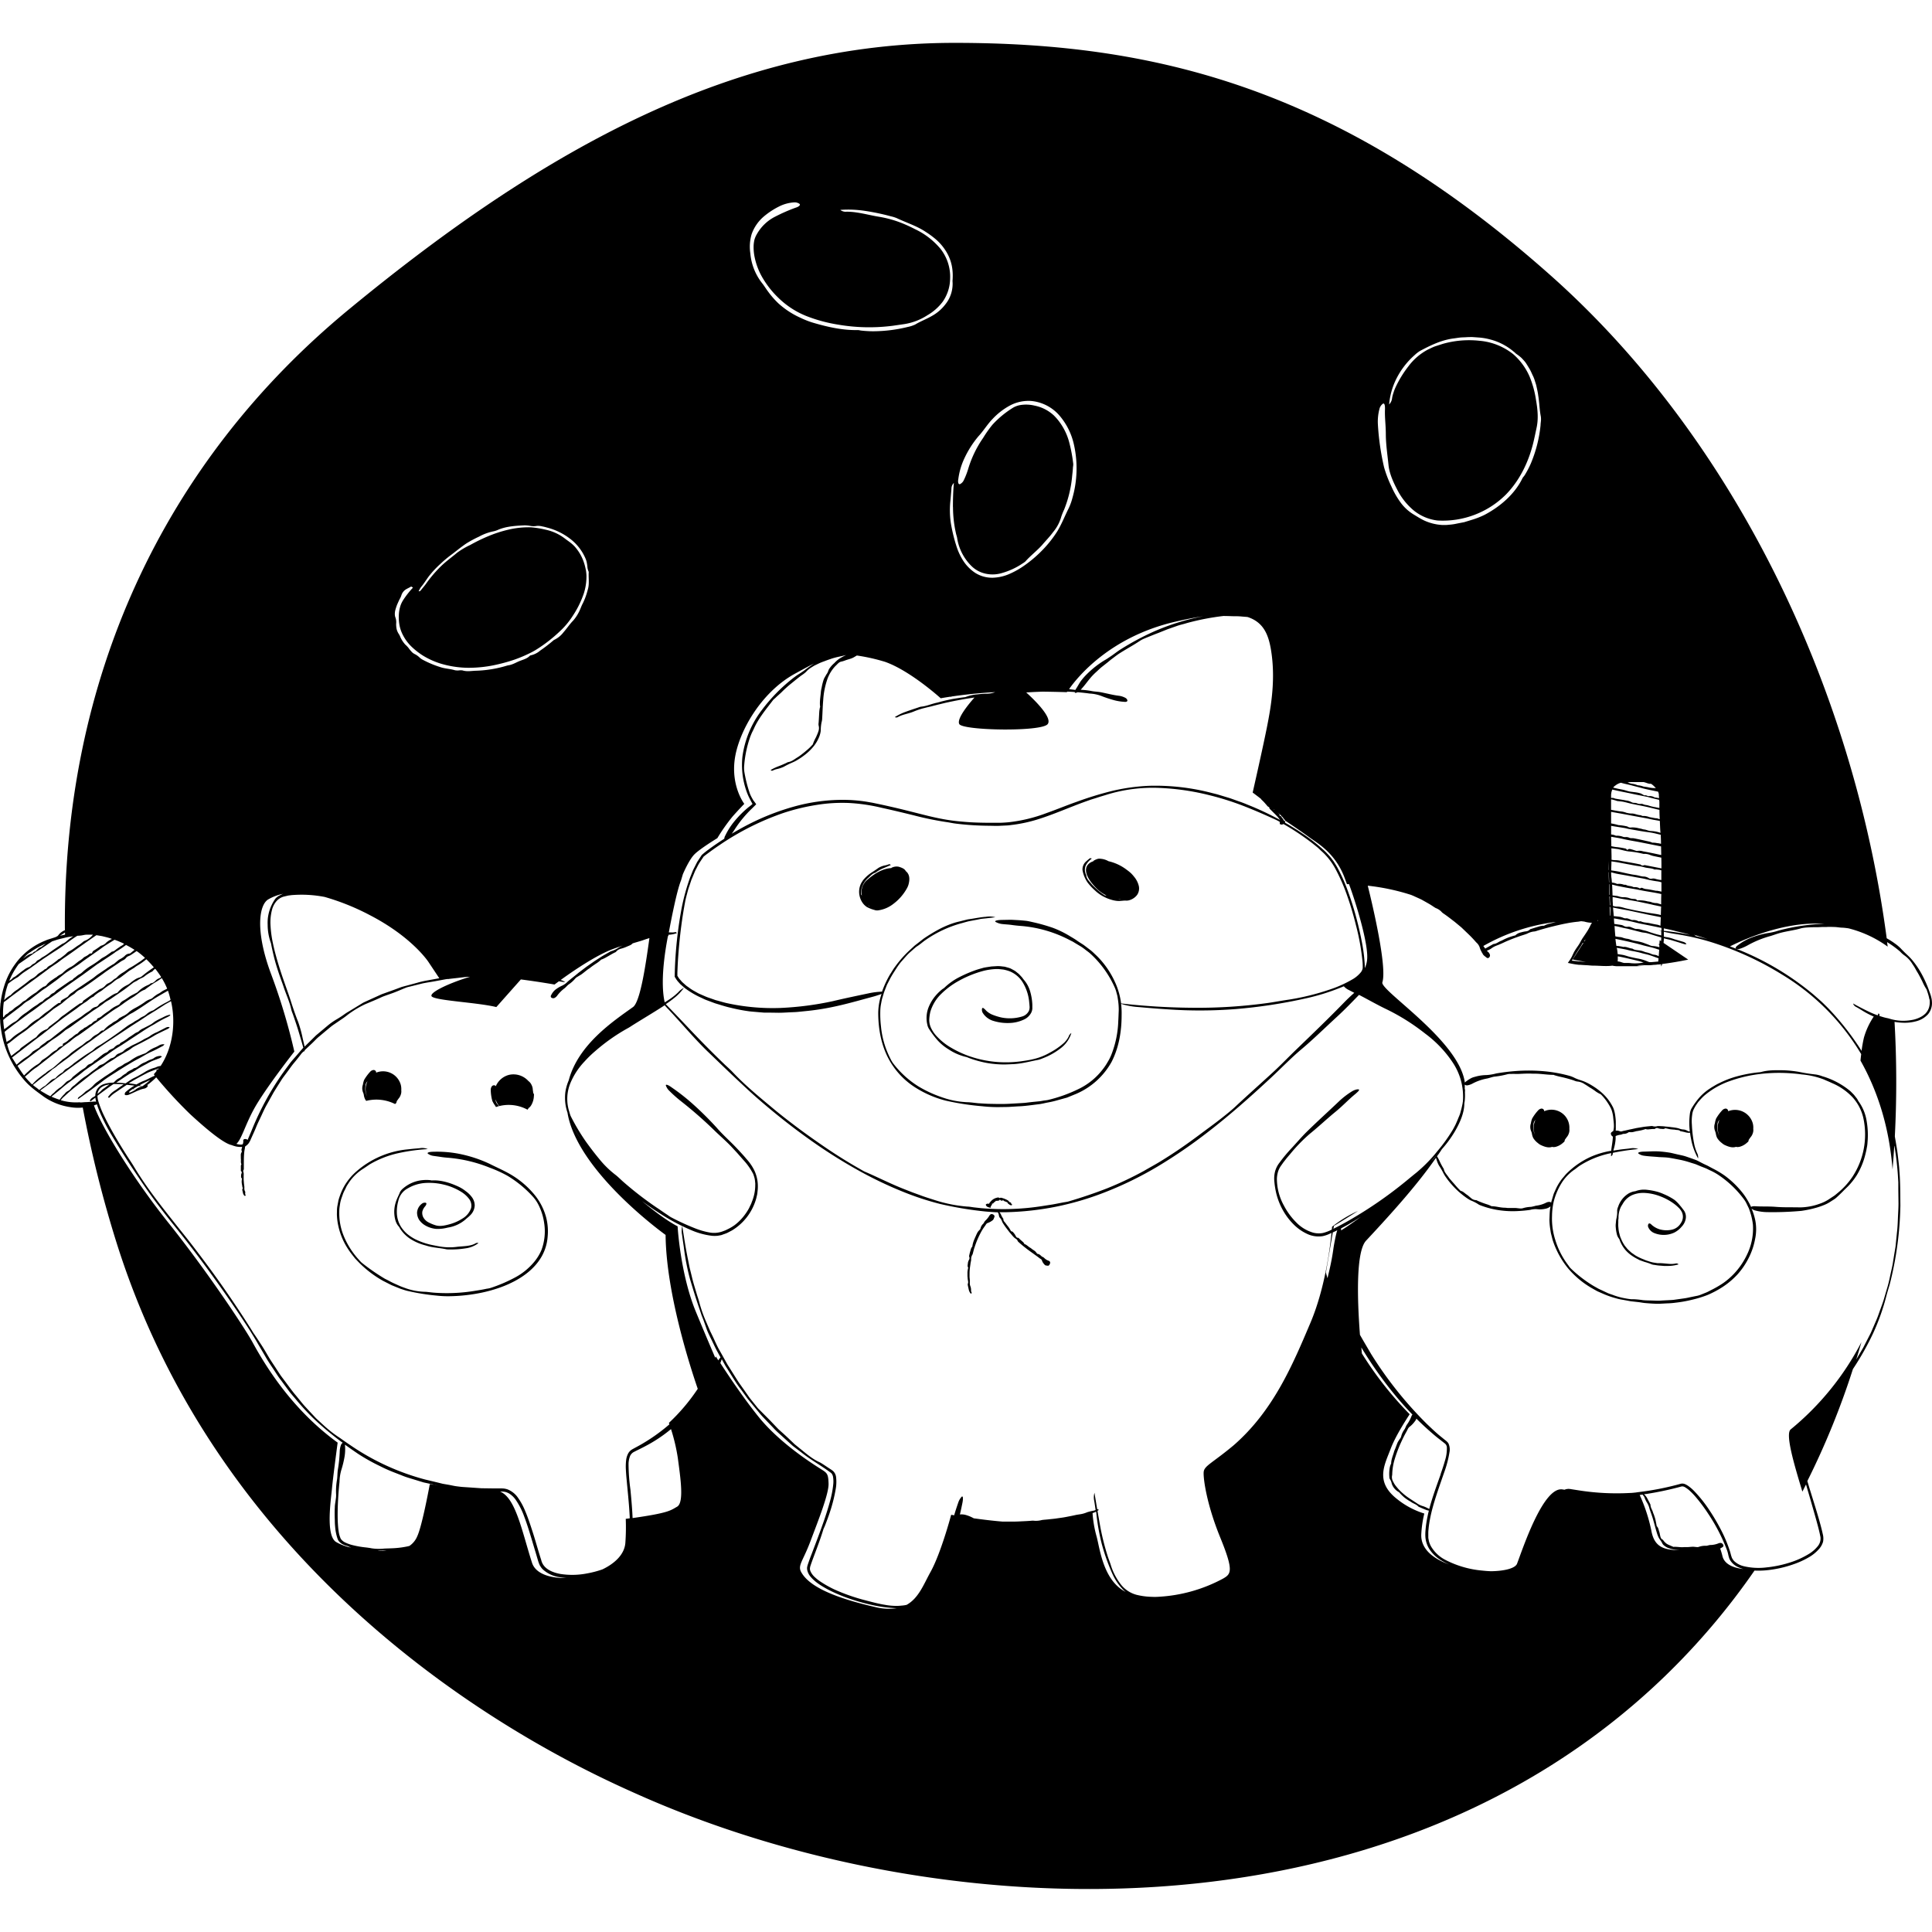 <svg id="Слой_1" data-name="Слой 1" xmlns="http://www.w3.org/2000/svg" viewBox="0 0 793.7 793.7"><path d="M224.38,500.18a22.86,22.86,0,0,1,.59,8,19.33,19.33,0,0,1-2.29,7.72c-2.61,4.79-7.09,8.29-11.89,10.73a44.83,44.83,0,0,1-6.2,2.59,58,58,0,0,1-6.48,1.78,69.57,69.57,0,0,1-13.35,1.51,40.77,40.77,0,0,1-5.33-.25,89.48,89.48,0,0,1-12.31-2c-.85-.22-1.69-.52-2.54-.79l-2.48-1-1.23-.5-1.2-.61-2.38-1.21a44.6,44.6,0,0,1-9.95-7.62L145.88,517l-1.32-1.68a32.92,32.92,0,0,1-2.41-3.54,28,28,0,0,1-3.13-8,23.94,23.94,0,0,1-.59-4.23c-.06-.72,0-1.44,0-2.15a10.94,10.94,0,0,1,.21-2.14l.4-2.12a21.45,21.45,0,0,1,.66-2.06,23,23,0,0,1,1.79-3.91,23.71,23.71,0,0,1,4.74-5.76,37.31,37.31,0,0,1,21.34-9.24l2.53-.27c.84-.07,1.67-.12,2.46-.22a5.85,5.85,0,0,1,3.17.39,75.68,75.68,0,0,0-11.8,1.6,40.24,40.24,0,0,0-12.1,4.71L149.44,480a19.8,19.8,0,0,0-5.71,5.27c-.38.53-.72,1.09-1.08,1.63s-.59,1.16-.88,1.74a15.57,15.57,0,0,0-.83,1.75l-.65,1.84a13.73,13.73,0,0,0-.66,2.85,15.92,15.92,0,0,0-.25,2.92,24.48,24.48,0,0,0,1.86,9.82,33.07,33.07,0,0,0,6.19,9.69,14.75,14.75,0,0,0,1.11,1.18,83.84,83.84,0,0,0,9.62,6.67c1.32.62,2.53,1.36,3.81,1.92s2.51,1.19,3.85,1.63a25.71,25.71,0,0,0,8.67,1.78c.9,0,2.42.25,3.66.35a70.58,70.58,0,0,0,16.56-.68c1.72-.28,3.47-.53,5.19-.92a10.66,10.66,0,0,0,1.55-.3,61.78,61.78,0,0,0,9.9-4.2,26.34,26.34,0,0,0,8.23-6.68,19.63,19.63,0,0,0,2.86-4.73,22,22,0,0,0,1.1-11.16,23.65,23.65,0,0,0-2-6.73,16,16,0,0,0-2.32-3.69,46,46,0,0,0-10.71-8.9,51,51,0,0,0-7.36-3.36,58.47,58.47,0,0,0-17-4.06c-.92-.07-2-.17-3-.33s-2.07-.29-3-.43a5.08,5.08,0,0,1-2.37-.92c-.44-.43.5-.78,2.33-.79a47.11,47.11,0,0,1,10.6.87,54,54,0,0,1,12.36,4.06c3.16,1.61,6.75,3.1,9.87,5.1a36.62,36.62,0,0,1,8.31,7.24A24.72,24.72,0,0,1,224.38,500.18Zm404.7-35.33a4.54,4.54,0,0,1-.16-3.38,9.2,9.2,0,0,1,.5-1.92,17.76,17.76,0,0,1,2.57-3.48,2.11,2.11,0,0,1,1.37-.65,1.12,1.12,0,0,1,.85.48.85.85,0,0,1,.15.63l.12-.06a7.38,7.38,0,0,1,10.24,7.32,3.78,3.78,0,0,1-.23,1.87,4.32,4.32,0,0,1-.85,1.51l-.1.13a8.44,8.44,0,0,1-.51.71,1.69,1.69,0,0,0-.28.77c0,.23-.32.43-.52.6a7.29,7.29,0,0,1-3.11,1.76,3.77,3.77,0,0,1-1.16.09c-.12,0-.25-.1-.34-.07-1.58.53-3.27-.11-4.74-.81a5.58,5.58,0,0,1-1.1-.77,7.52,7.52,0,0,1-1.88-2.05,5.77,5.77,0,0,1-.54-1.66A4.14,4.14,0,0,0,629.08,464.85Zm1.59,1.45c-.06-.14-.13-.28-.18-.43a7.54,7.54,0,0,1,.31-5.81,2.83,2.83,0,0,0-.82,2.1A6.79,6.79,0,0,0,630.67,466.3Zm74-1.45a4.49,4.49,0,0,1-.16-3.38,9.17,9.17,0,0,1,.49-1.92,17.82,17.82,0,0,1,2.58-3.48,2.11,2.11,0,0,1,1.37-.65,1.09,1.09,0,0,1,.84.48.77.77,0,0,1,.15.63.75.75,0,0,0,.13-.06,7.56,7.56,0,0,1,10,5,6.93,6.93,0,0,1,.2,2.3,3.78,3.78,0,0,1-.22,1.87,4.32,4.32,0,0,1-.85,1.51l-.1.12q-.24.38-.51.72a1.82,1.82,0,0,0-.29.77c0,.23-.31.43-.51.6a7.27,7.27,0,0,1-3.12,1.76,3.71,3.71,0,0,1-1.15.09c-.12,0-.25-.1-.35-.07-1.57.53-3.26-.11-4.74-.81a5.51,5.51,0,0,1-1.09-.77,7.72,7.72,0,0,1-1.89-2.05,5.75,5.75,0,0,1-.53-1.66A4.63,4.63,0,0,0,704.64,464.85Zm1.59,1.45a3.25,3.25,0,0,1-.18-.43,7.45,7.45,0,0,1,.31-5.81,2.83,2.83,0,0,0-.83,2.1A6.8,6.8,0,0,0,706.23,466.3ZM467.85,364a4.74,4.74,0,0,1-.69,3.63,6.13,6.13,0,0,1-3.08,2.15,4,4,0,0,1-1.44.21c-1.14-.07-2.19.19-3.31.15a11.46,11.46,0,0,1-2.77-.51,16.78,16.78,0,0,1-3.07-1.22,15.7,15.7,0,0,1-3.66-2.6,23.33,23.33,0,0,1-3-3.21,11.92,11.92,0,0,1-1-1.71,12.73,12.73,0,0,1-1.11-3.39,4.33,4.33,0,0,1,1.47-3.61l.64-.57c.22-.17.43-.33.63-.51a.77.77,0,0,1,1.05-.07,8.1,8.1,0,0,0-2.38,2.66,4.48,4.48,0,0,0-.11,3.58,4.58,4.58,0,0,1,.26.73c.17,1.44,1.28,2.38,2.08,3.39a10.61,10.61,0,0,0,1,1.07c.61.59,1.23,1.16,1.88,1.73a17.65,17.65,0,0,0,2.36,1.76c.12.07.25.2.37.19a3.73,3.73,0,0,1,.68.07,14.1,14.1,0,0,1-3.83-2.62c-6.17-6-5.6-10-1.93-11.39l.17,0a.71.71,0,0,1,.35-.38,6.3,6.3,0,0,1,1.26-.59,2.74,2.74,0,0,1,1.46-.14,7.58,7.58,0,0,1,3.26,1h0a19.45,19.45,0,0,1,7.55,3.57h0a19.49,19.49,0,0,1,1.6,1.28,14.44,14.44,0,0,1,1.38,1.54A9.35,9.35,0,0,1,467.85,364Zm-7.45,5.37-1-.09A3.7,3.7,0,0,0,460.4,369.41Zm-87.26-5.71a7,7,0,0,1-.82,1.7v0l0,.05-.19.29a20,20,0,0,1-5.1,5.61A12.9,12.9,0,0,1,360.7,374a3.11,3.11,0,0,1-1.45-.17,14.21,14.21,0,0,1-3.15-1.23,6.66,6.66,0,0,1-2-2.11A8.22,8.22,0,0,1,353,367.3a7.66,7.66,0,0,1,.87-4.61l.63-1c.23-.32.51-.59.76-.88a16.28,16.28,0,0,1,1.57-1.46,14.92,14.92,0,0,1,1.5-1.06c.85-.56,1.68-1.1,2.54-1.73a8.33,8.33,0,0,1,2.85-1.06,10,10,0,0,0,1.32-.39c.38-.15.6-.1.9.28-1.09.45-2,.87-2.93,1.24a16.33,16.33,0,0,0-2.89,1.55,2.78,2.78,0,0,1-.61.4c-1.31.37-2.09,1.49-3.06,2.29a8.71,8.71,0,0,0-1,1.1,10.64,10.64,0,0,0-.7,1.05c-.21.37-.34.77-.53,1.15a7.31,7.31,0,0,0-.49,2.86c0,.13,0,.32,0,.41a3.12,3.12,0,0,1,.36.56,6.58,6.58,0,0,1,2.23-6.58c4.25-3.72,7.53-4.65,9.65-4.78h.17a.72.72,0,0,1,.41-.28,4.57,4.57,0,0,1,2.71-.28c1.07.35,2.32.74,2.85,1.79v0C373.64,359.08,373.94,361.06,373.14,363.7Zm-15.95,8.69.2.08a6.19,6.19,0,0,1-.84-.57A3.1,3.1,0,0,0,357.19,372.39Zm50.19,126.38a1.25,1.25,0,0,0-.85.57,9.76,9.76,0,0,1-1.82,2.25c-.31.33-.46.78-.73,1.13a3.67,3.67,0,0,0-1.18,2,1.28,1.28,0,0,1-.4.61,6.62,6.62,0,0,0-.77.91,16,16,0,0,0-.81,1.73,7.13,7.13,0,0,0-.38.85,11.27,11.27,0,0,0-1,3.36c0,.07-.13.12-.18.19a3.11,3.11,0,0,0-.38.75c-.24.84-.5,1.68-.68,2.54,0,.19-.16.41-.06.58a1.41,1.41,0,0,1-.08,1.4,3.71,3.71,0,0,0-.43,1.25c0,.62-.32,1.22.09,1.86,0,.06,0,.16,0,.24a10.32,10.32,0,0,0-.27,1.74c0,.51,0,1,0,1.54,0,.29.08.59.08.89,0,.78.42,1.54.05,2.34-.06.13,0,.29,0,.44.11.65.28,1.29.41,1.93a3.85,3.85,0,0,0,.84,1.66c.37-.22.43-.33.31-.52a1.68,1.68,0,0,1-.21-.69,5.23,5.23,0,0,0-.19-1.64,3.55,3.55,0,0,1-.32-1.71c0-.35,0-.71,0-1.06l-.11-1.21v-1.22a22.76,22.76,0,0,1,.13-2.48l.26-1.83c.05-.53.21-1,.27-1.55a3.73,3.73,0,0,1,.33-1.84,2.31,2.31,0,0,0,.34-.73l.52-2,.66-1.92a36.53,36.53,0,0,1,2-4.54,19.65,19.65,0,0,1,1.84-2.92c.34-.45.54-1.08,1.21-1.24a6.48,6.48,0,0,0,1.8-1c.54-.31.61-.91.86-1.42a.81.81,0,0,0-.34-.91A1.24,1.24,0,0,0,407.38,498.77ZM406,495.93a4,4,0,0,0,.78.21c.19,0,.34,0,.27-.12a.39.39,0,0,1-.05-.39,1.26,1.26,0,0,1,.24-.22c.06-.07,0-.27.06-.32s.35-.1.21-.53c0-.12.07-.1.13-.11s.24,0,.3,0a2.73,2.73,0,0,0,.3-.36c.06-.07.14-.06.19-.14a1,1,0,0,1,.36-.31.86.86,0,0,0,.42-.43s.05.06.07.07.16.09.24.08a4.85,4.85,0,0,1,.76-.14c.06,0,.12.06.19-.07.21-.43.36-.27.48-.18s.2.25.36.24.3.25.69-.15c0,0,.06,0,.08,0a4.37,4.37,0,0,0,.48.37c.15.07.31.14.48.2s.23,0,.31.11.68.09.6.55c0,.08.07.08.11.11a4.85,4.85,0,0,1,.59.45,1.52,1.52,0,0,0,.9.31c.33-.22.37-.3.24-.34a.46.46,0,0,1-.28-.22c-.11-.22-.1-.54-.4-.62a1.2,1.2,0,0,1-.64-.42,3.24,3.24,0,0,0-.29-.34,7,7,0,0,0-.89-.48c-.31-.14-.61-.27-.92-.38l-.68-.21a1.59,1.59,0,0,0-.61-.09c-.25,0-.52.28-.72,0a.33.33,0,0,0-.29-.13l-.75.16c-.25.08-.49.18-.71.27a4.73,4.73,0,0,0-1.4,1l-.37.41a4.78,4.78,0,0,1-.34.42c-.14.12,0,.41-.48.32a1.11,1.11,0,0,0-.92.23c-.25.12,0,.45.11.68A1.63,1.63,0,0,0,406,495.93Zm385.9-79.1a9.67,9.67,0,0,1-4.59,2.69,18.08,18.08,0,0,1-5,.65,24.69,24.69,0,0,1-4-.37,433.36,433.36,0,0,1,.13,46.85c0,.08,0,.16,0,.25.39,2.34.83,4.68,1.13,7l.41,3.54c.14,1.18.27,2.36.32,3.55.41,4.74.36,9.5.41,14.25a140.78,140.78,0,0,1-4.4,32.5c-.45,1.48-1,3.31-1.29,4.41a90.6,90.6,0,0,1-5.47,15.5,114.06,114.06,0,0,1-8.34,14.79,324.29,324.29,0,0,1-18.72,46c.45,1.51.91,3.06,1.35,4.47,1.18,3.81,2.38,7.61,3.48,11.45.54,1.93,1.07,3.86,1.5,5.83a7.15,7.15,0,0,1,.13,3.17,7.55,7.55,0,0,1-1.5,2.81,16.7,16.7,0,0,1-4.79,3.84,34.22,34.22,0,0,1-5.52,2.5,47.31,47.31,0,0,1-11.8,2.62,36.46,36.46,0,0,1-4.56.09,288.61,288.61,0,0,1-36.71,43.3c-115,111.21-298.92,103.25-421.3,49-26-11.54-166.37-73.69-214.74-226.52A482,482,0,0,1,34,455a18.54,18.54,0,0,1-5.06-.16,25.44,25.44,0,0,1-11-4.34l-2.42-1.78-.44-.33c-.84-.63-1.67-1.28-2.47-2a3.17,3.17,0,0,1-.34-.3,21.5,21.5,0,0,1-2-2c-.32-.36-.63-.73-.94-1.1-.13-.15-.25-.31-.37-.46a39.73,39.73,0,0,1-2.83-4L5.78,438c-.58-1-1.13-2-1.63-3l-.3-.64A40.52,40.52,0,0,1,2,429.73c-.08-.24-.16-.48-.23-.73-.25-.83-.48-1.67-.67-2.52-.14-.6-.27-1.21-.38-1.82l-.15-.83c-.22-1.31-.38-2.63-.48-3.95,0-.38,0-.75-.07-1.13a41.71,41.71,0,0,1,.14-6c0-.24,0-.48.08-.72v0a37.28,37.28,0,0,1,1.37-6.59c.09-.32.2-.65.31-1a32,32,0,0,1,2.9-6.29l.05-.07c.38-.63.79-1.25,1.23-1.85a27.25,27.25,0,0,1,7.1-6.94,27.75,27.75,0,0,1,5.44-2.88c.94-.43,1.92-.68,2.89-1l1.25-.41.61-.31a1.5,1.5,0,0,0,.53-.43,6.34,6.34,0,0,1,2.74-2.11c-.81-102.54,40-192,117-255.32C224.23,60.5,302.21,17.61,392.17,17.61c81.78,0,158,18.2,245.2,95.85,74.53,66.37,123.89,167.93,137.72,272a32.48,32.48,0,0,1,3.39,2.17,17.22,17.22,0,0,1,2.38,2c.85.9,1.71,1.76,2.59,2.58s1.74,1.68,2.48,2.64a35.15,35.15,0,0,1,3.45,5.16,47.56,47.56,0,0,1,3,6.62l.82,2.32c.11.41.21.85.31,1.28s.13.88.16,1.33A7.12,7.12,0,0,1,791.93,416.83Zm-142.82-27.6c-.72,1.11-1.41,2.21-2.12,3.38l-1.06,1.75-.13.21s-.07.08,0,.09h.13l.53.06,1,.11c1.38.14,2.75.25,4.13.34-3.33-.53-5.48-1-5.48-1l4.41-6.82-.26,0C649.85,388,649.5,388.62,649.11,389.23Zm-36-1.16a1.56,1.56,0,0,1,.57-.27c1.18-.09,2-.93,3.08-1.31.39-.15.75-.38,1.13-.56.66-.32,1.33-.61,2-.86s1.59-.52,2.4-.75c.11,0,.27,0,.33-.12a4.67,4.67,0,0,1,2.32-1.17,11.87,11.87,0,0,1,1.82-.4,2.67,2.67,0,0,0,1.8-.79c.16-.19.5-.22.76-.31,1.17-.38,2.35-.72,3.53-1.07a10.8,10.8,0,0,1,1.16-.16c.12,0,.27.06.36,0,1.43-.84,3.1-.95,4.63-1.49l.32-.07a79.66,79.66,0,0,0-29.92,9.89c.27.36.53.72.81,1.07.14-.09.28-.19.43-.27Zm68.53,2.08c-.44-.12-.86-.26-1.28-.4-1.83-.62-3.77-.95-5.63-1.49-1.62-.47-3.28-.86-4.94-1.25-1.94-.45-3.91-.86-5.87-1.27l-.24-.05c.1,1,.23,1.95.4,2.92.32,0,.67,0,1,.06s.89.14,1.33.22c.16,0,.32.15.46.13,1.34-.19,2.37.54,3.6.66a.77.77,0,0,1,.27.08c.92.64,2.14.55,3.24.77a5.9,5.9,0,0,1,.83.2c.48.15.93.36,1.41.48a10.08,10.08,0,0,1,2.35.75,3.83,3.83,0,0,0,1.22.28,4.12,4.12,0,0,1,1.67.62C681.5,392,681.56,391.05,681.63,390.15Zm-20-14h0c0-1.17,0-2.38-.12-3.59l-.23,0q.09,1.68.18,3.33h0a2.28,2.28,0,0,0,0,.26h0ZM681.42,326a6.1,6.1,0,0,0-.23-.76c-2.3-.49-4.63-.91-6.87-1.53-1.32-.36-2.66-.69-4-1.05s-3-.65-4.4-1.09a5.78,5.78,0,0,0-2.3,1.14,3.32,3.32,0,0,0-.8.72c0,.05-.07.1-.1.16h0c.61.12,1.22.27,1.83.41.84.19,1.71.32,2.55.52s1.39.43,2.1.59c.55.13,1.14.18,1.71.26s.91.09,1.35.18a11.54,11.54,0,0,1,1.78.42,10.34,10.34,0,0,1,1.42.79,1.8,1.8,0,0,1,1.38.24c.14.1.49,0,.74.06a3.44,3.44,0,0,1,2,.45,1.57,1.57,0,0,0,.62.15c.46.06.91.16,1.36.25,0-.44-.06-.87-.08-1.28,0-.15,0-.3,0-.45a.25.25,0,0,0,0-.08A.36.36,0,0,0,681.42,326Zm-.68,6.48c-1.63-.39-3.25-.8-4.89-1.15s-3.56-.7-5.33-1.07c-1.17-.25-2.31-.59-3.48-.84-.72-.15-1.47-.21-2.21-.3a3.26,3.26,0,0,1-.57-.08,17.76,17.76,0,0,0-2.4-.67c0,.82,0,1.65,0,2.47,0,.61,0,1.23,0,1.84h0c1.49.27,3,.58,4.51.73a11.05,11.05,0,0,1,1.83.5c.3.08.62.14.93.19a6.2,6.2,0,0,0,1,.1c1.36-.06,2.47.64,3.79.69a2.73,2.73,0,0,1,.52.19,1.24,1.24,0,0,0,.54.14,6.08,6.08,0,0,1,2.6.46l2.48.46a2.93,2.93,0,0,1,1.35.29,1,1,0,0,0,.28.07l.15,0c0-.1,0-.2,0-.3-.08-1.2-.1-2.36-.12-3.51h0Zm-16.55,30.62a2.07,2.07,0,0,0,.67,0,5.57,5.57,0,0,1,2.11.3c.3.15.85,0,1.12.18.85.49,2,.33,2.83.8a2,2,0,0,0,.67.07,3.69,3.69,0,0,1,2.14.58c.45-.44.87-.33,1.37-.08a4.13,4.13,0,0,0,1.29.31c1.35.15,2.66.45,4,.7.15,0,.32,0,.48,0,.56.11,1.14.19,1.68.35,0-1.3,0-2.58,0-3.84l-.14-.05a9.6,9.6,0,0,0-1.31-.31,39.88,39.88,0,0,1-5.14-1c-1.22-.28-2.49-.47-3.74-.7l-4.37-.82c-1.24-.22-2.5-.42-3.73-.66-.67-.14-1.31-.34-2-.51l-.23-.06a14.89,14.89,0,0,0,.09,2.06c.1.72.18,1.45.23,2.17A5.77,5.77,0,0,1,664.19,363.07Zm15.45-26.24c-1-.19-2-.43-3-.63l-6.13-1.13c-1.79-.34-3.57-.69-5.36-1l-3.28-.58h0c0,1.59,0,3.18,0,4.76h0a22.87,22.87,0,0,1,2.84.64,1.59,1.59,0,0,0,.38.06,20.85,20.85,0,0,1,3,.45,1.33,1.33,0,0,1,.54.15,2.2,2.2,0,0,0,1.75.33,11.33,11.33,0,0,1,3,.39c.38.06.75.15,1.12.24a5.77,5.77,0,0,0,.79.21c1,.05,1.9.61,2.87.64a13.84,13.84,0,0,1,4,.75h0c-.16-1.59-.19-3.24-.27-4.89C681.14,337.08,680.38,337,679.64,336.83Zm-17.76,2.45h0c0,1.15,0,2.34,0,3.51a5.5,5.5,0,0,1,1.94.5.89.89,0,0,0,.38,0,6.91,6.91,0,0,1,2.64.48,2.92,2.92,0,0,0,1,.09,3,3,0,0,1,1.59.31,2,2,0,0,0,.81.13c.32,0,.65,0,1,.06,1.27.25,2.52.52,3.78.79l2.74.61c.24.06.47.16.7.24s.31.18.43.15a8.65,8.65,0,0,1,1.93.2,6.27,6.27,0,0,1,1.55.29c0-1.27-.07-2.51-.1-3.71-1-.26-2-.51-3-.73-1.23-.26-2.52-.39-3.77-.58l-1.74-.28-4.61-.81c-.6-.11-1.19-.3-1.8-.4C665.5,339.86,663.69,339.58,661.88,339.28Zm20.51,8.41L673.75,346c-2.36-.46-4.77-.81-7.08-1.37-1.48-.35-3-.56-4.49-.82l-.29-.05h0c0,1.29.06,2.59.08,3.88l.67.13a13.65,13.65,0,0,0,1.7.25,28.73,28.73,0,0,1,3.46.59c.26.05.43.33.76.6.54-.68,1.19-.41,1.82-.24s1.13.37,1.7.53a1.3,1.3,0,0,0,.67.06,4.82,4.82,0,0,1,2.21.18q2.4.43,4.77.93l2.73.59C682.44,350,682.42,348.85,682.39,347.69Zm-20.34,4.08c0,.48,0,1,0,1.44h0l.18,0a8.6,8.6,0,0,0,1.63.14,10.68,10.68,0,0,1,2.29.35l3.45.59,2.1.38c.64.12,1.27.26,1.91.39.12,0,.29,0,.35.1a1.29,1.29,0,0,0,1.48.24.73.73,0,0,1,.39,0l4.1.8,2.62.52c0-1.5,0-3-.06-4.42-.91-.18-1.82-.36-2.72-.56a9.9,9.9,0,0,1-1.92-.55,6,6,0,0,0-2.06-.44,3.71,3.71,0,0,1-.68,0,37.08,37.08,0,0,0-6-1c-1.25-.15-2.47-.52-3.7-.79-.25-.05-.49-.14-.75-.17l-2.68-.34h0Zm-1.19,5.62h.07c0-1.21-.07-2.44-.1-3.67h0C660.83,354.94,660.85,356.16,660.86,357.39Zm1.08.16,1.81.27c.57.09,1.15.19,1.71.32,1.54.34,3.08.71,4.63,1,.75.16,1.53.23,2.3.37.54.1,1.06.25,1.6.37a5.35,5.35,0,0,0,1,.17,4.23,4.23,0,0,1,2.42.71,1.67,1.67,0,0,0,1.19.19,2.87,2.87,0,0,1,1.25,0,14,14,0,0,0,2.66.56c0-1.34,0-2.67,0-4l-.54-.14c-.53-.11-1.08-.16-1.63-.22-.22,0-.52.06-.68,0-1.26-.6-2.78-.48-4.12-.88s-2.67-.49-4-.74l-6.39-1.2c-1-.19-2.09-.34-3.14-.5,0,1.08-.07,2.17-.09,3.26v.38Zm-1,4.89.14,0c-.05-1.38-.1-2.76-.14-4.15h-.08C660.9,359.67,660.93,361.05,661,362.44Zm.16,5.12.17,0c-.06-1.45-.12-2.89-.16-4.34H661C661,364.68,661.06,366.12,661.12,367.56Zm2.54.42a5,5,0,0,1,1.32.23,6.1,6.1,0,0,0,2.25.35,6.83,6.83,0,0,1,2.24.41,5.54,5.54,0,0,0,1.61.3c.65,0,1.25.08,1.49.61a12.6,12.6,0,0,1,4.36.41,7.61,7.61,0,0,1,1.34.24,6.06,6.06,0,0,0,2.4.45,1.54,1.54,0,0,1,.37.09c.47.15,1,.29,1.41.45,0-1.43,0-2.85.07-4.25-2.18-.54-4.42-.83-6.63-1.23-1.63-.28-3.24-.65-4.88-.92-1.83-.29-3.65-.62-5.47-1-.76-.14-1.52-.3-2.25-.51-.32-.09-.65-.16-1-.22h0c.11,1.47.15,2.95.19,4.43C662.88,367.92,663.27,367.93,663.66,368Zm18-39.43c-1.08-.25-2.16-.5-3.24-.77-.57-.13-1.11-.32-1.67-.45l-5-1-2-.43c-2.35-.49-4.72-.92-7-1.49l-.37-.08a6.3,6.3,0,0,0-.5,2.52v.91a2.33,2.33,0,0,0,.59,0c.38-.05.83.25,1.27.33,1.43.26,2.89.43,4.3.73a5.82,5.82,0,0,1,2.25.71,2.76,2.76,0,0,0,1.17.27,3.05,3.05,0,0,1,1.11.19,2.82,2.82,0,0,0,1.46.24,1.84,1.84,0,0,1,1.18.19,5.27,5.27,0,0,0,1.09.27,4.37,4.37,0,0,1,.93.2,18.66,18.66,0,0,0,3.08.73c.46.12.94.2,1.41.29,0-.61,0-1.22,0-1.84,0-.26,0-.53,0-.8v0C681.64,329,681.63,328.75,681.61,328.55ZM656.3,378.33h.06l.17-.27h-.18a.55.55,0,0,1-.09.14h0A.35.35,0,0,1,656.3,378.33Zm5.21-6.42c-.06-.82-.12-1.65-.15-2.47,0-.38,0-.75,0-1.12l-.18,0,.15,3.57Zm1.14.26.47.12a5.58,5.58,0,0,0,1.44.16,8.54,8.54,0,0,1,2,.33c.44.1.85.26,1.28.36,1.39.31,2.77.63,4.16.9,1.61.32,3.23.62,4.85.9s3,.44,4.46.72a9.3,9.3,0,0,1,1,.26c0-1.17.07-2.34.1-3.5l-3.29-.68-.66-.17-2.26-.49-3.4-.72-1.73-.31c-1.77-.29-3.54-.58-5.3-.89-1.08-.19-2.14-.45-3.22-.64h-.06c0,.82,0,1.65.08,2.48,0,.39,0,.79.06,1.18Zm17.61-48.35v0a9.19,9.19,0,0,0-1.73-1.66l-.3-.18a2.79,2.79,0,0,1-.64,0,7.88,7.88,0,0,1-1.11-.31c-.4-.15-.82-.27-1.25-.39-.75,0-1.58,0-2.35,0-1.5,0-3.06,0-4.56.06h0a1.67,1.67,0,0,1,.65.12c.74.55,1.77.47,2.64.73.27.07.53.17.79.26a1.5,1.5,0,0,0,.43.16,8.29,8.29,0,0,1,2.24.49c.63.14,1.29.18,1.92.31a11.68,11.68,0,0,0,2.48.34A4.91,4.91,0,0,1,680.26,323.82Zm-18.63,53.24h-.06l0,.42Zm3.93-.4a6.31,6.31,0,0,1,1.36.42,2,2,0,0,0,1.12.18,1.89,1.89,0,0,1,.74.1c.39.12.76.28,1.15.42a1.88,1.88,0,0,0,.64.19,4.29,4.29,0,0,1,2.57.53c.1.05.32,0,.48,0a1.27,1.27,0,0,1,.48,0c1.14.56,2.51.5,3.75.79,1,.23,2,.43,3,.59a5.82,5.82,0,0,1,1,.32l.29.12c.05-1.18.1-2.35.14-3.52-1.12-.24-2.25-.46-3.37-.68l-1.9-.38c-2.35-.5-4.68-1-7-1.5-1.78-.36-3.58-.68-5.36-1l-2-.41h0c.1,1.18.23,2.36.31,3.54C663.86,376.44,664.71,376.54,665.56,376.66Zm-14.86,10,.22.05.51-.79h0A5.45,5.45,0,0,0,650.7,386.7Zm23.93,8.84.63-.05-.52-.18c-.48-.16-1-.32-1.45-.44-1.53-.38-3.06-.75-4.59-1.1-1.25-.29-2.51-.56-3.78-.8l-.31-.05c0,.48,0,.94,0,1.37a3.23,3.23,0,0,1-.07.71,5.87,5.87,0,0,1,1.55.33,7,7,0,0,0,1.11.31h1.14a11.6,11.6,0,0,1,1.87.11A18.72,18.72,0,0,0,674.63,395.54Zm3.71-.23,2.91-.25c0-.45.07-.9.11-1.35l-.22-.06c-1.14-.38-2.24-.83-3.39-1.19-.94-.3-1.93-.49-2.89-.75a41,41,0,0,0-4.35-1c-1-.16-1.87-.46-2.82-.65-1.15-.23-2.31-.43-3.47-.63h0c0,.14,0,.29.08.43.12.66.2,1.4.27,2.14.7.1,1.4.21,2.09.33.94.17,1.82.53,2.75.76,1.09.26,2.19.51,3.31.71a17.66,17.66,0,0,1,4.08,1.2,5.89,5.89,0,0,0,.83.31h0Zm4.14-10.16c-.83-.23-1.65-.48-2.48-.72-1.16-.34-2.29-.74-3.47-1.05-.7-.18-1.49-.19-2.2-.36-1.82-.44-3.61-.92-5.42-1.37-.34-.09-.7-.15-1-.21-1.56-.28-3-.76-4.63-1,.09,1.43.19,2.85.33,4.26a12.55,12.55,0,0,0,2.14.32,4.24,4.24,0,0,1,1,.28,12.49,12.49,0,0,0,1.46.37,6,6,0,0,1,1.57.37,12,12,0,0,0,2,.54,20.84,20.84,0,0,1,3.28.75c.87.35,1.78.63,2.6,1a3.62,3.62,0,0,0,1.37.36,11.16,11.16,0,0,1,2.66.49c0-.26,0-.52,0-.78a1.15,1.15,0,0,1-.25-.6l.28.1c0-.54.08-1.07.11-1.61l.55.37h0C682.45,386.17,682.47,385.66,682.48,385.15Zm.09-2.82h0c0-.36,0-.72,0-1.08l-1.2-.25c-2.43-.51-4.89-1-7.32-1.48-1.42-.3-2.81-.69-4.24-1-2-.39-4.11-.71-6.15-1.09l-.62-.11c0,.77.08,1.53.13,2.29l.07,0c1,.17,1.94.28,2.9.44a2.71,2.71,0,0,1,.86.34,2.76,2.76,0,0,0,1.74.37,2.66,2.66,0,0,1,1.32.19c.39.18.8.34,1.22.49a2.49,2.49,0,0,0,.93.23,6.93,6.93,0,0,1,2.47.42c.59.15,1.2.27,1.78.44s1.06.39,1.59.55c1,.32,2,.65,3,.9.48.11,1,.22,1.43.37,0-.63,0-1.26,0-1.89l-1-.27Zm1,.11q5.46.57,10.71,1.63c-1.61-.52-3.3-.89-5-1.3-.44-.1-.87-.21-1.3-.33-1.47-.39-3-.7-4.46-1,0,.33,0,.65,0,1Zm13,2-.09.15q2.49.56,4.95,1.23c-1.85-.63-3.71-1.23-5.57-1.77ZM566.06,174.3A104.08,104.08,0,0,0,568.61,192a50.32,50.32,0,0,0,3,7.84,35.18,35.18,0,0,0,3.69,6.47,18.31,18.31,0,0,0,5.51,5.08c1.2.73,2.68,1.67,4.12,2.37a20.56,20.56,0,0,0,7.51,1.91l1.56,0c.52,0,1-.08,1.55-.12a21,21,0,0,0,3-.46l3-.58,2.89-.89a34,34,0,0,0,5.48-2.13c6.46-3.41,12.41-8.58,15.52-15,.2-.39.63-.82.93-1.27a38.76,38.76,0,0,0,2.45-4.64,54.29,54.29,0,0,0,4.07-15.9c0-.62.12-1.3.17-1.95a8,8,0,0,0-.07-1.69c-.55-2.77-.59-5.82-1.07-8.62-.15-1.36-.5-2.67-.77-4-.16-.67-.4-1.31-.61-2a13.17,13.17,0,0,0-.77-2c-.44-.87-.79-1.79-1.28-2.64s-1-1.68-1.52-2.49-1.22-1.49-1.85-2.18a16.36,16.36,0,0,0-2.17-1.7c-.31-.22-.73-.72-1.16-1a24.15,24.15,0,0,0-9.78-5,24.77,24.77,0,0,0-4.75-.77l-2.4-.17c-.81,0-1.61,0-2.41.06s-1.87.05-2.79.16-1.84.28-2.76.38c-4.89.69-9.29,2.83-13.59,5.13a14.34,14.34,0,0,0-2.18,1.7,32,32,0,0,0-7.45,9.65,29.06,29.06,0,0,0-3,10.61,4.38,4.38,0,0,0,1.22-2.65,13.53,13.53,0,0,1,.56-2.14,17,17,0,0,1,.8-2.13,44.2,44.2,0,0,1,5.31-8.71,23.88,23.88,0,0,1,8-6.9c1-.45,2-1,3-1.35l3.1-1a39.47,39.47,0,0,1,15.08-1.29,25.7,25.7,0,0,1,14,5.59,26,26,0,0,1,6.63,9.12A41,41,0,0,1,631,164.2c.66,3.8,1.11,7.71.23,11.64-.34,1.59-.69,3.3-1.06,4.93-1.85,8.26-5.53,16.25-11.48,22.37a36.76,36.76,0,0,1-28.14,10.69,19,19,0,0,1-9.84-4.19,27.15,27.15,0,0,1-6.71-8.49c-1.67-3.2-3.27-6.75-3.59-10.24-.4-4-1.07-8.28-1.09-12.48,0-3.79-.48-6.83-.35-10.17.07-1.74-.2-2.75-.84-2.42a3.82,3.82,0,0,0-1.46,2.28A20.49,20.49,0,0,0,566.06,174.3ZM528,337.14a15.5,15.5,0,0,0-3.13-3.38l.06.07a5.86,5.86,0,0,1,.62.6,2.18,2.18,0,0,1,.15.53c0,.1,0,.24.19.25.53.06.58.44.74.74s.35.25.44.42c.19.38.29.81.8,1,.16.05.15.26.07.46l-.08.12c1,.57,2,1.14,3,1.77l2.2,1.35,2.15,1.45a69.84,69.84,0,0,1,8.22,6.38,21.85,21.85,0,0,1,1.88,1.85,16.85,16.85,0,0,1,1.73,2l.81,1.08c.24.37.46.75.7,1.12a24.8,24.8,0,0,1,1.31,2.28A71.74,71.74,0,0,1,554,366.8c1.15,3.2,2.18,6.44,3.06,9.72s1.68,6.57,2.31,9.92a68.24,68.24,0,0,1,1.31,10.19l0,.66c0,.12,0,.28,0,.45a10.66,10.66,0,0,0,1-4.22c.26-6.95-5.1-24-7.49-30.31l-.85,0c-.3-.84-.59-1.65-.88-2.42-3.94-10.59-11.48-14.52-14.68-16.89S528,337.14,528,337.14ZM601.82,448.7a21.11,21.11,0,0,1-.05,3.18c0,.56-.21,1.24-.2,1.65-.08,3.88-1.89,7.9-4,11.48a46.34,46.34,0,0,1-5.22,7.09c-.63,1-1.28,1.95-2,2.94a13.62,13.62,0,0,1,.94,1.71,31.57,31.57,0,0,0,1.52,2.95,2.29,2.29,0,0,1,.35.65c.28,1.34,1.3,2.28,2,3.35a10.47,10.47,0,0,0,.94,1.15c.53.66,1.13,1.27,1.67,1.92s1.28,1.48,2,2.17c.1.1.19.25.31.28a3.43,3.43,0,0,1,1.33.68c.41.29.79.63,1.21.91.62.4,1.1.91,1.67,1.34a3.16,3.16,0,0,0,2.07.89c.27,0,.57.24.86.35a39.2,39.2,0,0,0,3.92,1.45c.41.14.82.32,1.23.49.12.05.24.19.35.2,1.85,0,3.61.62,5.44.62.48,0,1,.12,1.44.12l1.47,0c.5,0,1,0,1.48,0s1.21.14,1.82.17a3.21,3.21,0,0,0,1.12-.05,13.17,13.17,0,0,1,3.51-.59,19,19,0,0,0,2-.48,12.08,12.08,0,0,0,4.18-1.24,2.81,2.81,0,0,1,1.47-.31,1.15,1.15,0,0,1,.61.31c0-.17.05-.34.09-.5l.3-1,.62-2.08c.27-.67.58-1.33.88-2a20.16,20.16,0,0,1,1.88-3.28,12.22,12.22,0,0,1,1.16-1.5c.42-.48.81-1,1.23-1.44a33.61,33.61,0,0,1,10-7,34.57,34.57,0,0,1,8.48-2.51c.08-.76.19-1.51.31-2.27.19-1.2.32-2.39.41-3.59l-.2-.06a1.51,1.51,0,0,1-.54-.7.83.83,0,0,1,.09-.95,7.5,7.5,0,0,1,.81-.58v-.05c.51-1.91.09-3.86-.07-5.77a13.45,13.45,0,0,0-.44-2.15,7.39,7.39,0,0,0-.72-1.77,17.58,17.58,0,0,0-.95-1.62,21.38,21.38,0,0,0-2.67-3.4,2.05,2.05,0,0,0-.46-.4,5.5,5.5,0,0,1-1-.51,9.1,9.1,0,0,1-.93-.59c-.58-.44-1.2-.86-1.83-1.25-.94-.53-1.74-1.17-2.66-1.68a6.21,6.21,0,0,0-3.11-1.13,4.88,4.88,0,0,1-1.31-.41,54.09,54.09,0,0,0-6-1.61c-.64-.15-1.27-.33-1.9-.51-.2-.05-.39-.2-.56-.2-2.69,0-5.4-.54-8.1-.48-.71,0-1.43-.07-2.15-.05-1.46,0-2.93.1-4.39.16-.9,0-1.81-.06-2.73,0a5.3,5.3,0,0,0-1.66.15,34,34,0,0,1-5.22.95c-1,.16-2,.55-2.92.76a20.36,20.36,0,0,0-6.1,2.11,7,7,0,0,1-2.07.71,1.52,1.52,0,0,1-1.1-.3,15.19,15.19,0,0,1,0,1.65C601.91,447.69,601.87,448.19,601.82,448.7Zm92.49,16.66a5.61,5.61,0,0,1-1.76-.15c-.61-.18-1.22-.3-1.83-.44-.14,0-.31,0-.41-.09-.6-.59-1.43-.38-2.13-.56a4.69,4.69,0,0,0-.84-.08c-.48-.05-1-.08-1.42-.17l-1.62-.33c-.07,0-.16-.08-.23,0-.58.43-1.13.2-1.7.22a4.76,4.76,0,0,1-1.19-.25,1.2,1.2,0,0,0-1.28.23c-.13.13-.35.06-.53.07-.78,0-1.57.11-2.36.17a3.18,3.18,0,0,1-.75-.07c-.08,0-.16-.11-.23-.08a15.88,15.88,0,0,1-3,.75c-.27.09-.55.07-.81.14-.55.13-1.09.31-1.65.39a6.17,6.17,0,0,1-1,0,.83.83,0,0,0-.62.12,3.3,3.3,0,0,1-2,.58c-.39.05-.74.28-1.12.34a7.34,7.34,0,0,0-2.1.56c0,.4,0,.79,0,1.19a19.3,19.3,0,0,1-.79,4.23c-.05.18-.09.37-.13.56.68-.11,1.36-.22,2-.31,1.67-.28,3.43-.38,5-.62a6.37,6.37,0,0,1,3.2.29,93.27,93.27,0,0,0-10.42,1.56l-.06.37a1.1,1.1,0,0,1-.7,1c0-.44.06-.86.1-1.27l-.79.17a37.34,37.34,0,0,0-12.14,5c-.84.54-1.64,1.3-2.4,1.76a18.83,18.83,0,0,0-5.32,5.78,27,27,0,0,0-3,7.26,28.24,28.24,0,0,0-.68,5.86,28.78,28.78,0,0,0,1.39,10,32.59,32.59,0,0,0,5.35,10.33,6.6,6.6,0,0,0,1,1.26,51.67,51.67,0,0,0,9.37,7.19l1.9,1.07c.64.33,1.29.6,1.93.91l1.91.9c.64.29,1.32.49,2,.73a27.46,27.46,0,0,0,4.33,1.28c.74.15,1.49.29,2.23.4l1.1.14c.37,0,.73,0,1.09,0a36.77,36.77,0,0,1,3.71.37c1.39.15,2.8.11,4.19.17l2.1.06c.7,0,1.4-.07,2.1-.1,1.4-.08,2.8-.12,4.19-.24l4.14-.58a25.53,25.53,0,0,0,2.61-.49l2.61-.53a8.62,8.62,0,0,0,1.54-.4l2.5-1c.84-.33,1.61-.81,2.43-1.2a42.16,42.16,0,0,0,4.68-2.75,29.54,29.54,0,0,0,7.49-7.72,31.37,31.37,0,0,0,2.71-5,24.49,24.49,0,0,0,1.93-11.24,27.07,27.07,0,0,0-1.76-6.89c-.33-.66-.67-1.36-1-2.05a11.79,11.79,0,0,0-1.18-1.81,42.18,42.18,0,0,0-10.2-9.64,23.61,23.61,0,0,0-3.56-1.95c-.62-.28-1.21-.63-1.84-.87l-1.9-.74-2-.84c-.7-.24-1.41-.44-2.11-.66a36.71,36.71,0,0,0-4.26-1.16c-1.45-.28-2.9-.57-4.35-.81s-3-.25-4.43-.33c-1.85-.19-4.21-.27-6-.54a5.1,5.1,0,0,1-2.42-.89c-.47-.42.48-.79,2.32-.82s3.44-.16,5.2-.11,3.56.26,5.55.58c1.09.23,2.17.51,3.26.75s2.19.45,3.24.81,2.1.72,3.12,1.09c.51.19,1,.36,1.5.59l1.42.73q1.18.64,2.46,1.2c.84.41,1.64.89,2.49,1.32a39.15,39.15,0,0,1,4.87,2.91,37.93,37.93,0,0,1,7.91,7.84,32.6,32.6,0,0,1,2.94,5.05c.18-.25.88-.39,1.9-.3,2.67.16,5.13,0,8.15.23,3.34.28,6.78.13,10,.23a24.79,24.79,0,0,0,8.49-1.64,16.09,16.09,0,0,0,3.85-2l1.81-1.19c.58-.42,1.11-.91,1.67-1.36a30.59,30.59,0,0,0,5.75-6.38,31.69,31.69,0,0,0,4.57-23.67,18.85,18.85,0,0,0-4.42-8.88,24.7,24.7,0,0,0-8.13-5.77c-.61-.26-1.22-.57-1.84-.83s-1.24-.52-1.83-.8a32.87,32.87,0,0,0-9.14-2.1,68.13,68.13,0,0,0-8-.63,65.08,65.08,0,0,0-9.36.47,56.64,56.64,0,0,0-12.24,2.88,32.94,32.94,0,0,0-10.5,6A22.33,22.33,0,0,0,698.3,452c-.28.33-.58.63-.84,1l-.72,1.05a17,17,0,0,0-1,1.82,6.71,6.71,0,0,0-.53,1.86,18,18,0,0,0-.16,4.23,51.6,51.6,0,0,0,1,8.23,18.6,18.6,0,0,0,1.11,3.43,3.76,3.76,0,0,1,.44,2.29,26.12,26.12,0,0,1-2.94-8.34C694.49,466.79,694.39,466.08,694.31,465.36ZM475.65,656a63,63,0,0,0,26.85-7.51c3.27-1.89,4.4-3.15-1.21-16.88s-7-24.23-6.8-26.84,3.49-3.65,12.29-11c16.34-14.22,24.23-33,31.63-50.48,5.88-13.92,8-30.55,8.59-36.79-.24.11-.46.23-.7.33a12.77,12.77,0,0,1-2.93,1,11,11,0,0,1-6.53-1,19,19,0,0,1-5.39-3.82,25.89,25.89,0,0,1-4-5.12,27.87,27.87,0,0,1-3.09-7.43,33.91,33.91,0,0,1-.82-4.94,12,12,0,0,1,.24-4.11,10.11,10.11,0,0,1,1.87-3.77,62.65,62.65,0,0,1,5-6c2-2.16,3.88-4.37,5.93-6.43,4.49-4.42,9.12-8.58,13.68-12.93a33.28,33.28,0,0,1,5.17-3.94,6.55,6.55,0,0,1,1.54-.68,3.07,3.07,0,0,1,1.14-.13c.31.05.28.3,0,.66a5.13,5.13,0,0,1-.62.62,12.18,12.18,0,0,1-.93.82c-2.76,2.28-5,4.76-8.2,7.35-3.5,2.88-6.88,6.09-10.26,8.8a66.41,66.41,0,0,0-8.11,8.37c-.63.73-1.27,1.46-1.86,2.23l-.9,1.15-.84,1.19a8.91,8.91,0,0,0-1.34,2.6,11.88,11.88,0,0,0-.48,2.89,22.94,22.94,0,0,0,2.92,11.13,28,28,0,0,0,4.93,6.74,15.8,15.8,0,0,0,7,4.3,9.09,9.09,0,0,0,4,.16,16.34,16.34,0,0,0,3.72-1.41c.07-.74.09-1.15.09-1.15a49.64,49.64,0,0,1,10.65-6.48c-8.25,5.22-9.87,6.08-9.87,6.08l-.21,1.22c2.32-1.14,4.6-2.39,6.84-3.68a172.45,172.45,0,0,0,22.78-15.74c1.41-1.15,2.86-2.37,4.25-3.47a60.82,60.82,0,0,0,8.92-9.1,64.79,64.79,0,0,0,6.27-8.74c.4-.7.77-1.41,1.13-2.13.66-1.45,1.25-2.88,1.75-4.29-.17.53-.35,1.05-.54,1.57a29.84,29.84,0,0,0,1-2.89c-.15.44-.29.88-.45,1.32a33.74,33.74,0,0,0,1.13-4.45c0-.25.08-.51.11-.76a25.26,25.26,0,0,0-4.08-15.79,47.29,47.29,0,0,0-11.38-12c-1.91-1.5-3.88-2.95-5.92-4.3a85.83,85.83,0,0,0-10.45-5.94c-3.3-1.6-6.82-3.59-10.28-5.41l-.56-.29c-2.81,2.87-5.56,5.77-9,8.94-4.93,4.52-9.84,9.36-14.72,13.45-4.18,3.5-8.35,7.84-12.53,11.72-8.35,7.76-16.88,15.34-25.91,22.3a207.58,207.58,0,0,1-20.42,14A146.47,146.47,0,0,1,453.42,490a120.36,120.36,0,0,1-19.74,5.76A118.15,118.15,0,0,1,413.2,498c-.86,0-1.74,0-2.62,0a3.47,3.47,0,0,1,.62.92,9.69,9.69,0,0,0,.83,1.56c.07.11.19.22.18.35-.08.81.64,1.23,1,1.82a5.61,5.61,0,0,0,.47.62c.25.38.56.7.81,1.07s.53.87.79,1.31c0,.07.06.16.14.17.71.08.9.6,1.28,1a6.41,6.41,0,0,1,.6,1c.21.32.4.72,1,.7.19,0,.27.19.39.31.53.51,1.11,1,1.65,1.47a3,3,0,0,1,.42.57c0,.06,0,.18.09.2,1,.3,1.59,1.13,2.48,1.58a5.5,5.5,0,0,1,.61.47c.42.31.88.57,1.3.9a6.58,6.58,0,0,1,.63.75c.13.15.26.35.47.37.74.08,1.13.61,1.61,1,.28.23.67.32.94.56a4.69,4.69,0,0,0,2,1.27.89.89,0,0,1,.53.61,1.53,1.53,0,0,1-.2.83c-.18.37-.5.63-.76.58-.49-.11-1.06,0-1.38-.51a4.15,4.15,0,0,1-1-1.56c-.13-.61-.67-.75-1.06-1.05-.76-.62-1.58-1.17-2.37-1.76-1.17-.82-2.34-1.66-3.46-2.55-.95-.73-1.86-1.5-2.75-2.3a1.36,1.36,0,0,1-.42-.58c-.21-.57-.78-.78-1.22-1.14a8,8,0,0,1-1-1.05l-1.08-1.27-1.38-1.8c-.45-.6-.87-1.23-1.29-1.87a4.57,4.57,0,0,1-.43-.89,4.35,4.35,0,0,0-.87-1.41c-.39-.39-.34-1-.51-1.52a1.72,1.72,0,0,0-.34-.64.25.25,0,0,1,0-.07l-.76,0c-1.38-.08-2.74-.18-4.05-.29a148.33,148.33,0,0,1-18.82-3.11,116.8,116.8,0,0,1-15.42-5.07,162.31,162.31,0,0,1-17.17-8.15,212,212,0,0,1-21.68-13.69c-6.85-4.89-13.44-10.12-19.8-15.62-2.78-2.38-5.46-4.87-8.13-7.38-4.41-4.11-8.63-8.21-13-12.4-3.95-3.77-7.93-8.27-11.78-12.55-1.69-1.85-3.44-3.81-5.08-5.51-.46-.48-.83-.89-1.16-1.28-.37.25-.73.5-1.11.74-3.79,2.44-7.68,4.74-11.52,7.14-.88.54-1.8,1.19-2.61,1.61a77.13,77.13,0,0,0-13.22,9.3,45.55,45.55,0,0,0-4.41,4.27,29.26,29.26,0,0,0-5.79,8.78,17.14,17.14,0,0,0-.49,12,15.88,15.88,0,0,0,.52,1.63,85.94,85.94,0,0,0,6.31,10.6c1.81,2.51,3.54,4.78,5.44,7.07a39.33,39.33,0,0,0,6.68,6.54c.76.56,1.93,1.7,2.9,2.59a141,141,0,0,0,13.86,10.75c1.54,1,3.06,2.12,4.62,3.12a14.57,14.57,0,0,0,1.38.93,98.14,98.14,0,0,0,10.36,4.74,31.19,31.19,0,0,0,5.43,1.53,10.11,10.11,0,0,0,5.26-.37l1.35-.5c.44-.2.87-.43,1.31-.64a18.72,18.72,0,0,0,2.5-1.52,20.58,20.58,0,0,0,4.18-4.26,22.71,22.71,0,0,0,1.62-2.5c.24-.44.43-.9.65-1.34a8.15,8.15,0,0,0,.58-1.37,18,18,0,0,0,1.42-7.15,4.86,4.86,0,0,0-.07-1.14c0-.39-.09-.78-.14-1.16a13.65,13.65,0,0,0-.63-2.07,25.68,25.68,0,0,0-4.11-5.82l-2.49-2.84-2.59-2.79c-2-2.07-4.21-4-6.31-6a169.54,169.54,0,0,0-14.11-12.4,54.08,54.08,0,0,1-4.8-4.26,5.59,5.59,0,0,1-1.47-2.23c-.13-.62.9-.32,2.44.82a85,85,0,0,1,8.77,6.9,135.91,135.91,0,0,1,9.7,9.64c2.43,2.84,5.54,5.54,8.21,8.39.67.7,1.33,1.42,2,2.15s1.31,1.44,1.92,2.2a20,20,0,0,1,3.29,4.76,15.14,15.14,0,0,1,1.43,5.6,16.63,16.63,0,0,1-.08,2.91c-.07.49-.08,1-.19,1.45l-.33,1.43a22.29,22.29,0,0,1-10,13.28l-1.9,1c-.65.3-1.34.5-2,.75l-.51.18-.54.1c-.36.06-.72.15-1.08.18a14.14,14.14,0,0,1-2.16,0,30.38,30.38,0,0,1-8.26-2.2,82.07,82.07,0,0,1-12.49-6.56c-2.74-1.71-5.39-3.56-8-5.49,5,4.16,10.52,8.26,14.61,10.36,0,.37,1.15,19.67,7.46,35,3.84,9.31,6.52,15.53,8,19,.08-.18.17-.35.25-.53,0,0,.36.58,1,1.59a13.51,13.51,0,0,1,.92-1.23l-1.51-2.74c-.74-1.39-1.38-2.83-2.07-4.24s-1.41-2.82-2-4.3L289,542.3l-.76-1.92-.66-2c-1.5-4.26-2.79-8.48-4.09-12.83A92.06,92.06,0,0,1,281,512.9c-.24-1.87-.58-3.82-.79-5.59a8,8,0,0,1,.08-3.62c.72,4.64,1.37,8.92,2.27,13.36l.73,3.64.89,3.6c.54,2.41,1.31,4.77,2,7.13.31,1.08.73,2.23,1,3.19a55,55,0,0,0,2.88,8.33l1.73,4c.65,1.31,1.29,2.63,1.9,4,.47,1,.94,2,1.45,3l1.64,2.9,1.39,2.51.7,1.25.77,1.21,3.05,4.86c1.17,1.86,2.51,3.61,3.75,5.43.65.89,1.24,1.83,1.93,2.68l2.07,2.58c.4.48.85,1.11,1.18,1.42l4.66,4.68,2.36,2.48c.4.41.78.83,1.19,1.23l1.27,1.15c1.27,1.12,2.45,2.23,3.61,3.34l1.73,1.65,1.87,1.52c2.59,2.07,5.32,4.52,8.33,5.85.94.45,2.38,1.48,3.58,2.26l1,.65a10.39,10.39,0,0,1,1,.72,4,4,0,0,1,1.23,2.33,16.32,16.32,0,0,1-.1,4.94,64.61,64.61,0,0,1-2.33,9.38c-.62,1.95-1.36,3.86-2.09,5.76-.22.58-.56,1.19-.71,1.68-1.21,4-2.72,7.88-4.19,11.82-.37,1-.73,2-1.06,3l-.12.37-.05.29-.06.29,0,.3v.3l.08.3.08.3.14.31a7.36,7.36,0,0,0,1.69,2.23,17,17,0,0,0,2.34,1.85,44.92,44.92,0,0,0,5.69,3.21,78,78,0,0,0,12.75,4.46c2.69.71,5.4,1.44,8.16,1.88a25.24,25.24,0,0,0,5.08.41c.66,0,1.32-.09,2-.14a13,13,0,0,0,1.71-.28c5-2.79,7.06-8.57,9.78-13.44,4.34-7.78,8.52-23.56,8.52-23.56l1.23.21c.49-1.73,1.12-3.61,1.66-5.16a6.5,6.5,0,0,1,1.45-2.49c.51-.42.67.71.24,2.76-.32,1.54-.62,3-1,4.55a6.63,6.63,0,0,1,2.7.29,15,15,0,0,1,3,1.29c3.44.47,7.54,1,11.74,1.34h.91c1.37,0,2.74,0,4.12,0,1.13,0,2.26-.08,3.4-.13s2.26-.11,3.39-.2a5.54,5.54,0,0,1,1.35,0,9.43,9.43,0,0,0,3.13-.32c.87-.12,1.77-.16,2.65-.26,1-.12,2.08-.2,3.11-.35,1.39-.21,2.79-.37,4.16-.64s2.72-.52,4.06-.83c.59-.12,1.19-.19,1.78-.29a11.78,11.78,0,0,0,2.83-.83,23.64,23.64,0,0,1,2.73-.66,6.12,6.12,0,0,0,.69-.22c-.17-1.25-.35-2.49-.54-3.65a6.93,6.93,0,0,1,.08-3.45c.37,2.34.75,4.58,1.13,6.79.21-.06.38,0,.65.26-.18.13-.36.24-.54.35.3,1.77.61,3.52.93,5.32a99.94,99.94,0,0,0,3.39,13.72c.34,1,.79,2.1,1.07,3a24.65,24.65,0,0,0,3.76,7.6,12.14,12.14,0,0,0,6.9,4.88,28.93,28.93,0,0,0,6.34.83C474.13,656.05,474.89,656.05,475.65,656ZM259.88,623.65c14.91-2.12,15.57-3.13,18.28-4.67,3-1.69,1.31-12.25.32-19.88a76,76,0,0,0-2.82-12,59.44,59.44,0,0,1-10.53,7c-1.48.81-3.07,1.53-4.63,2.35a3.45,3.45,0,0,0-1.79,2.08,9.73,9.73,0,0,0-.49,2.71A78.82,78.82,0,0,0,259,612C259.37,615.9,259.72,619.78,259.88,623.65Zm-24.8-161.79a43.41,43.41,0,0,0,3.74,6.34A53.55,53.55,0,0,1,235.08,461.86Zm225.49-49.63A272,272,0,0,0,489.3,414,210.5,210.5,0,0,0,521.14,412c2.39-.35,5-.83,7.1-1.15a100,100,0,0,0,18.48-4.48,48.4,48.4,0,0,0,8.69-3.92,12.46,12.46,0,0,0,3.73-3.12,4.07,4.07,0,0,0,.58-1.16,2.47,2.47,0,0,0,.11-.67c0-.22,0-.41,0-.61,0-.8-.05-1.6-.14-2.39a95.62,95.62,0,0,0-2.57-14.13c-1-4-2.13-8-3.49-11.85a76.45,76.45,0,0,0-4.89-11.35,26.68,26.68,0,0,0-4.12-5.82c-.78-.91-1.72-1.65-2.56-2.48s-1.83-1.53-2.74-2.3a101.31,101.31,0,0,0-11.84-7.92l-.25-.14a1.16,1.16,0,0,1-.74.26c-.29-.1-.73-.09-.73-.42s-.06-.45,0-.71a17.76,17.76,0,0,0-1.74-.91c-4.16-1.91-8.54-3.83-13.08-5.6a114.26,114.26,0,0,0-14.06-4.44,100.45,100.45,0,0,0-20.69-3,64,64,0,0,0-21.68,2.83c-1.05.34-2.5.73-4,1.25l-2.36.73-2.28.81c-6.47,2.32-12.77,5.18-19.39,7.25a59.9,59.9,0,0,1-10.18,2.26c-.86.09-1.72.25-2.59.29l-2.61.12c-1.75.12-3.47,0-5.2,0a116.51,116.51,0,0,1-13.18-.87c-1.34-.16-2.79-.49-3.9-.64A129,129,0,0,1,375.57,335c-4.38-1.08-8.78-2.14-13.22-3.11a74.4,74.4,0,0,0-13.35-2,65.5,65.5,0,0,0-13.36.76A85.86,85.86,0,0,0,321.78,334a110.13,110.13,0,0,0-26.12,13.13c-1.26.83-2.49,1.7-3.71,2.59l-1.82,1.34-.88.69c-.19.16-.11.05-.22.21l-.3.44-1.23,1.82a19.32,19.32,0,0,0-1.09,1.94c-.33.67-.71,1.31-1,2l-.86,2.08-.54,1.29-.45,1.36c-.3.91-.63,1.81-.9,2.73-.48,1.84-1,3.62-1.27,5.25-1.08,5.75-1.85,11.61-2.4,17.52-.27,3-.49,5.93-.62,8.9l-.09,2.24,0,1.11v.22s0,.09.09.15l.51.83a9.41,9.41,0,0,0,.66.78l.67.78.79.71.9.8c.32.25.67.47,1,.71a17.62,17.62,0,0,0,2,1.34c.72.4,1.43.82,2.16,1.2l2.28,1a20.37,20.37,0,0,0,2.33.89l2.35.83c1.63.41,3.21.94,4.85,1.28a87.75,87.75,0,0,0,21.65,1.93,128,128,0,0,0,21.69-2.81c4.48-1.08,10.17-2.26,14.71-3.22a31.59,31.59,0,0,1,5.43-.67c.17-.47.34-.94.53-1.41a40.34,40.34,0,0,1,2.19-4.66c.39-.76.89-1.46,1.33-2.2a25.53,25.53,0,0,1,1.43-2.13,45.34,45.34,0,0,1,5.93-6.68l1.35-1.24a13,13,0,0,1,1.4-1.18l2.88-2.24a67.66,67.66,0,0,1,6.25-3.82,38.22,38.22,0,0,1,6.39-2.71c1.13-.36,2.31-.59,3.46-.9l1.73-.43c.57-.15,1.17-.19,1.74-.29,2-.3,4.13-.74,6.06-.86a9.19,9.19,0,0,1,3.89.18l-3.7.44-1.81.19c-.6.06-1.19.22-1.78.33l-3.54.67c-1.17.26-2.31.64-3.49.94a48,48,0,0,0-14.35,6.78c-1,.68-2,1.58-2.85,2.16l-1,.67-.91.77-1.78,1.57c-1.17,1.07-2.16,2.32-3.22,3.48s-1.91,2.51-2.76,3.83-1.7,2.65-2.39,4.08l-.82,1.58c-.26.54-.46,1.11-.68,1.66l-.6,1.52c.07.05,0,.13-.08.23l-.48,1.63c-.14.5-.32,1-.42,1.48l-.29,1.52a17.46,17.46,0,0,0-.32,3.06,43.31,43.31,0,0,0,.27,6.13,36.39,36.39,0,0,0,3.95,13.5,11.35,11.35,0,0,0,1,1.71,39,39,0,0,0,10.52,9.61,49.35,49.35,0,0,0,9.38,4.35,35.71,35.71,0,0,0,10.64,2.1c1.1,0,3,.28,4.49.42,1.7.09,3.39.24,5.09.25l2.55.05,2.55,0c1.7,0,3.4-.13,5.1-.22l2.54-.15,1.27-.08,1.26-.15c1.07-.13,2.15-.25,3.22-.35l1.61-.16c.54-.06,1.07-.17,1.6-.26s1.38-.15,1.91-.29A59.82,59.82,0,0,0,443,447.43a27.49,27.49,0,0,0,10.07-8.18,22.36,22.36,0,0,0,1.91-2.84,20.29,20.29,0,0,0,1.57-3.08,41.19,41.19,0,0,0,2.86-13.9c.09-1.48.13-3,.19-4.46a26.47,26.47,0,0,0-.33-4.35q-.1-.66-.21-1.35c-.1-.46-.24-.9-.36-1.35a12.55,12.55,0,0,0-.85-2.47,41.7,41.7,0,0,0-10-13.75c-.61-.55-1.29-1-1.94-1.52a20.22,20.22,0,0,0-2-1.42l-2.12-1.27-1.05-.64-1.1-.55a52.07,52.07,0,0,0-20.41-5.92c-1.13-.08-2.39-.22-3.66-.4s-2.53-.22-3.65-.35a7.34,7.34,0,0,1-2.93-.9c-.57-.43.58-.79,2.81-.81l3.15-.06c1,0,2.08.09,3.14.14s2.14.16,3.26.27,2.24.42,3.44.68a75,75,0,0,1,7.78,2.23,41,41,0,0,1,7.06,3.47c.93.56,1.9,1.1,2.81,1.76s1.91,1.22,2.85,1.87l2.75,2.09c.9.71,1.69,1.54,2.53,2.31a36.07,36.07,0,0,1,7.63,11.09A29.84,29.84,0,0,1,460.57,412.23ZM310.66,330.41c-.53.55-1.1,1.11-1.66,1.66a47.43,47.43,0,0,0-7.29,8.86,17.67,17.67,0,0,1-1.11,1.58c2.33-1.39,4.7-2.72,7.12-3.95a99.82,99.82,0,0,1,18.53-7.22A75,75,0,0,1,346,328.59a62.78,62.78,0,0,1,10,.77l2.47.43,2.43.51c1.63.34,3.25.7,4.87,1.07,5.36,1.2,10.68,2.63,16,3.93,2.66.63,5.33,1.19,8,1.6s5.41.66,8.13.85,5.47.24,8.2.27c1.37,0,2.75,0,4.11,0s2.7-.1,4-.21A63.56,63.56,0,0,0,430,334c4.07-1.44,8.24-3.18,12.23-4.57A140.83,140.83,0,0,1,457,324.9a80.6,80.6,0,0,1,15.11-2.08,91.52,91.52,0,0,1,25.91,3l1.86.46,1.84.55,3.66,1.11,3.61,1.29c1.21.4,2.4.87,3.58,1.37a118.87,118.87,0,0,1,13.32,6.27c-.06-.16-.22-.26-.31-.4a9.52,9.52,0,0,0-1-1.22c-.52-.56-1.07-1.09-1.61-1.63l-1.33-1.33a.47.47,0,0,1-.15-.35c0-.37-.38-.43-.62-.61a3.11,3.11,0,0,1-.49-.54l-.56-.65c-.25-.29-.51-.58-.78-.86l-.82-.8a1.69,1.69,0,0,1-.21-.31c-1.94-1.51-3.39-2.57-3.39-2.57s4.13-18.13,5.86-26.85,3.66-19.9,1.63-32c-1.08-6.33-3.2-11.17-9.56-13.27-.79-.08-1.6-.13-2.39-.2a25.57,25.57,0,0,0-2.9-.12c-1.23,0-2.47-.09-3.71-.08-.37,0-.79-.06-1.11,0a101.52,101.52,0,0,0-15,2.93c-1.27.42-2.63.67-3.9,1.13l-3.93,1.38-3.85,1.55c-1.61.59-3.19,1.26-4.79,1.9-.49.21-1,.41-1.5.64a12.61,12.61,0,0,0-1.33.77c-2.78,1.85-5.73,3.41-8.56,5.25-.79.54-1.55,1.12-2.31,1.7-.38.29-.77.56-1.14.87l-1.1.91L452.63,274c-.8.64-1.52,1.37-2.28,2.06a24.69,24.69,0,0,0-2.16,2.18c-.66.78-1.3,1.58-1.92,2.39s-1.51,1.89-2.3,2.74a34,34,0,0,1,4.79.58c1.17.2,2.38.22,3.54.45,2.53.49,5,1.17,7.56,1.46a7.8,7.8,0,0,1,2.5.85,1.62,1.62,0,0,1,.79,1c.08.44-.42.72-1.19.62a21.27,21.27,0,0,1-4.43-.72,51.54,51.54,0,0,1-5.22-1.75,15.69,15.69,0,0,0-4.65-.93c-1.64-.24-3.3-.41-5-.55a2.24,2.24,0,0,1-.79.27c-.22,0-.33-.12-.35-.35-1-.07-2.07-.13-3.11-.17l-.14.23s-4.2-.15-10.06-.22l-3.62.15-3,.18c2.37,2.14,11,10.21,8.82,13-2.48,3.25-34.78,2.67-36.31,0-1.25-2.19,4.21-8.64,6.24-10.92-1.31.19-2.63.39-3.93.61-2.3.4-4.59.82-6.87,1.33-1.12.23-2.23.51-3.35.78s-2.22.55-3.33.85c-1,.26-1.94.44-2.9.7a29.72,29.72,0,0,0-4.65,1.52c-1.38.57-3,.92-4.47,1.39a13.76,13.76,0,0,0-1.88.79,1.27,1.27,0,0,1-1.35.07,22.65,22.65,0,0,1,4.46-2.17c1.71-.63,3.43-1.19,5.16-1.77a6.22,6.22,0,0,1,1.18-.34c2.19-.2,4.17-1.11,6.28-1.58.8-.16,1.58-.42,2.37-.62,1.37-.35,2.75-.65,4.13-.93,1.6-.28,3.21-.51,4.82-.73a3.16,3.16,0,0,0,.67-.1,16.3,16.3,0,0,1,4.87-1.09,31.48,31.48,0,0,1,3.59-.27,10.41,10.41,0,0,0,3.7-.64c-7.35.36-14,1.21-18.13,1.82,0,.08.05.14.07.23l-.27-.2c-2.54.38-4.05.66-4.05.66S374,275.55,363.59,271.89a78,78,0,0,0-11.6-2.6.83.83,0,0,1-.15.11l-1.26.73a8.27,8.27,0,0,1-1.38.55c-.58.16-1.15.36-1.73.54a13.6,13.6,0,0,1-1.74.56c-1.11.15-1.76,1.17-2.55,1.85a15.24,15.24,0,0,0-3.27,5.33,32.39,32.39,0,0,0-1.73,8.82c-.21,2.48-.27,5-.42,7.48a6.2,6.2,0,0,1-.25,1.48,17.25,17.25,0,0,0-.33,3.51,10.49,10.49,0,0,1-.88,3,15.14,15.14,0,0,1-1.9,3.17,21.67,21.67,0,0,1-3.49,3.48,29.36,29.36,0,0,1-4,2.69c-.6.33-1.24.6-1.87.88A33,33,0,0,0,322,315a13.89,13.89,0,0,1-3.08,1,8.22,8.22,0,0,0-1.34.5c-.37.2-.59.18-1-.15a20.45,20.45,0,0,1,3.11-1.5c1.15-.43,2.28-.91,3.38-1.43a2.69,2.69,0,0,1,.76-.34c1.5-.23,2.62-1.26,3.88-2a15.63,15.63,0,0,0,1.35-.95c.76-.57,1.49-1.16,2.21-1.78a21,21,0,0,0,2.37-2.25c.1-.12.27-.23.29-.36a19.24,19.24,0,0,1,1.37-3c.14-.39.31-.74.46-1.1a8.54,8.54,0,0,0,.41-1.1,3.89,3.89,0,0,0,.13-2.5,2.91,2.91,0,0,1,0-1.05c.12-1.55.18-3.12.28-4.69a14.66,14.66,0,0,1,.22-1.48c0-.16.15-.31.13-.44-.3-2.07.15-4.17.31-6.27a14,14,0,0,1,.32-1.67,23.05,23.05,0,0,1,.87-3.41c.29-.68.72-1.3,1.06-1.95a4.91,4.91,0,0,0,.68-1.18,7.22,7.22,0,0,1,.4-1,11.6,11.6,0,0,1,2.2-2.5,12.76,12.76,0,0,1,1.9-1.7,21.9,21.9,0,0,1,3-1.62c-2.15.59-4.47.89-6.65,1.72-.91.28-1.76.62-2.61.94a20.27,20.27,0,0,0-2.51,1.06l-1.3.62c-.42.25-.84.5-1.25.77a9,9,0,0,0-2.22,1.84,14.33,14.33,0,0,1-1.91,1.46c-1.46,1.08-2.84,2.24-4.25,3.37s-2.74,2.35-4,3.62c-.83.79-1.72,1.52-2.53,2.34a9,9,0,0,0-.77.68c-2.8,3.69-5.94,7.39-7.86,11.64-.25.56-.53,1.11-.81,1.67s-.48,1.14-.73,1.71a46.32,46.32,0,0,0-2.54,11.89,11.24,11.24,0,0,0,.09,2.86,55.05,55.05,0,0,0,2.24,8.75,16.15,16.15,0,0,0,.85,1.78l.57,1C309.88,329.29,310.29,329.85,310.66,330.41Zm212.65,2s0,.13,0,.14a.82.82,0,0,1,.33.13l-.33-.29Zm26.07,173-.44.22c-.46.24-.94.45-1.41.67l-2.83,16.47c.2.77.43,1.56.65,2.34l.69-2.9a96.37,96.37,0,0,0,1.79-9.56c.32-2,.8-4.55,1.32-6.51A5.19,5.19,0,0,1,549.38,505.42Zm9.62-5.48q-2.41,1.53-4.94,3c-1,.59-2.08,1.15-3.13,1.71a7.85,7.85,0,0,1,0,.83C552.51,504.55,555.44,502.53,559,499.94ZM588,477c.57-.57,1.16-1.19,1.75-1.87l0-.06C589.13,475.71,588.55,476.35,588,477Zm2.17-2.36c.21-.24.41-.48.61-.73l-.63.69Zm-151-191.55c.48.07.95.15,1.43.2s.8.12,1.2.15a5.8,5.8,0,0,1,.29-.52c.66-1,1.21-2.09,1.91-3.09a25.65,25.65,0,0,1,2.56-2.93,39,39,0,0,1,7.21-5.65,17.45,17.45,0,0,0,1.6-1c.54-.36,1.09-.71,1.63-1.1,1.08-.75,2.12-1.59,3.22-2.28A110.39,110.39,0,0,1,474,259.46a92.93,92.93,0,0,1,20.28-6.28c-3.42.5-7.24,1.24-11.56,2.25C455.89,261.67,442.59,278.26,439.2,283.09Zm-47.69-74.76c0-3.29.08-6.43.39-9.93a3.27,3.27,0,0,0-1,2.52c-.12,1.32-.24,2.78-.36,4.18a37,37,0,0,0,.07,9.53,67.91,67.91,0,0,0,2.33,9.71,25.14,25.14,0,0,0,2.58,5.67,17,17,0,0,0,5.14,5.33,13,13,0,0,0,7.27,2,18.47,18.47,0,0,0,7.16-1.72,34.2,34.2,0,0,0,6.14-3.57A51.33,51.33,0,0,0,429,225.2a46.57,46.57,0,0,0,5.4-7c1.8-3,3-6.12,4.58-9.28a22.94,22.94,0,0,0,1.54-4.16,44.54,44.54,0,0,0,.67-22.11,27.37,27.37,0,0,0-5.93-11.92,17.52,17.52,0,0,0-11.58-6,16.24,16.24,0,0,0-8.79,1.87,27.85,27.85,0,0,0-7.15,5.54c-2.13,2.19-3.76,4.94-5.78,7.09a40.94,40.94,0,0,0-5.78,9.08,28.65,28.65,0,0,0-2.48,8.45c-.28,1.49.07,2.36.69,2.13a3.4,3.4,0,0,0,1.55-1.61,30.66,30.66,0,0,0,1.78-4.55,45.07,45.07,0,0,1,6.19-12.86,47.17,47.17,0,0,1,3.79-5.37,39.77,39.77,0,0,1,8.6-7.08,9,9,0,0,1,3.25-1.07,14.88,14.88,0,0,1,5.45.28,16.29,16.29,0,0,1,7.9,4,22.56,22.56,0,0,1,2.87,3.45,24.75,24.75,0,0,1,3.55,7.89,61.93,61.93,0,0,1,1.59,8.64,6,6,0,0,1-.12,1.29c-.06,1.44-.26,2.87-.39,4.29a48.69,48.69,0,0,1-3.23,13.15,29.66,29.66,0,0,0-1.14,2.8,17,17,0,0,1-3.39,6.45c-1.37,1.88-2.95,3.46-4.51,5.3-2.19,2.45-4.84,4.43-6.89,6.77a8.14,8.14,0,0,1-1.09.78,29.53,29.53,0,0,1-8.63,4,13.23,13.23,0,0,1-8.25-.24,11.78,11.78,0,0,1-4.14-2.63,20.57,20.57,0,0,1-5.88-11.29c-.07-.72-.41-1.56-.56-2.35A49.09,49.09,0,0,1,391.51,208.33ZM308.25,104.08a23,23,0,0,0,4.82,12.23c.77.94,1.55,2.23,2.36,3.32a35.46,35.46,0,0,0,4.35,5,34.52,34.52,0,0,0,9,5.89,36.43,36.43,0,0,0,4.82,1.93c6.15,1.84,12.6,3.3,18.88,3.15.39,0,.9.17,1.37.21a44.57,44.57,0,0,0,4.62.28,60,60,0,0,0,14.44-1.77,13.33,13.33,0,0,0,3.07-1c2.15-1.32,4.69-2.24,6.86-3.52a17.7,17.7,0,0,0,5.54-4.77,13.45,13.45,0,0,0,2.93-9.52c0-.34.07-.9.07-1.36a21,21,0,0,0-.34-4.87,18.19,18.19,0,0,0-1.59-4.62,21.12,21.12,0,0,0-5.29-6.59,38.89,38.89,0,0,0-4-2.9c-3.65-2.41-7.82-3.68-11.79-5.57a15,15,0,0,0-2.37-.73,92.29,92.29,0,0,0-10.79-2.26,45.52,45.52,0,0,0-10-.38,3.5,3.5,0,0,0,2.56.74,26.39,26.39,0,0,1,4.1.32c3.13.44,6.3,1.29,9.24,1.76a45.46,45.46,0,0,1,9.43,2.62c1.84.74,3.64,1.57,5.38,2.48a30.62,30.62,0,0,1,10.48,8.1,18.58,18.58,0,0,1,3.92,12.42,17,17,0,0,1-3,9.23A21,21,0,0,1,381,129.5a24.22,24.22,0,0,1-9.59,3.66l-4.42.64a75.36,75.36,0,0,1-22.63-.43,62.37,62.37,0,0,1-13.27-3.61,35.1,35.1,0,0,1-11.46-7.55,37.59,37.59,0,0,1-6-7.49,27.84,27.84,0,0,1-3.58-8.91,20,20,0,0,1-.45-4.9,13.05,13.05,0,0,1,.34-2.43,9.42,9.42,0,0,1,.93-2.18,17.87,17.87,0,0,1,7.73-7.37,70.11,70.11,0,0,1,8.16-3.57c1.48-.44,2.19-1.14,1.7-1.6a3.45,3.45,0,0,0-2.33-.61,16,16,0,0,0-5.42,1.36,31.6,31.6,0,0,0-7.06,4.55,17,17,0,0,0-4.86,7.12A18.16,18.16,0,0,0,308.25,104.08ZM279.76,361.75c-1.77,4.31-4.18,16.95-5,21.31.39,0,.78,0,1.17,0a5.27,5.27,0,0,0,1.32-.1c.39-.09.58,0,.82.39A12.09,12.09,0,0,1,275,384l-.36,0c-.06.34-.1.54-.1.54h-.13c-1.29,6.57-3.22,19-1.33,27.25.56-.35,1.12-.69,1.65-1.05a25.24,25.24,0,0,0,3.86-3.06,8.28,8.28,0,0,1,2.36-1.86,19.74,19.74,0,0,1-4.08,4.25c-1.07.87-2.2,1.68-3.36,2.46,3.52,3.63,6.87,7.14,10.31,10.79q6.83,7.21,14,14.1c1.08,1,2.32,2.12,3.23,3.09,5.44,5.75,11.56,10.69,17.58,15.72q3.45,2.82,7,5.5c4.06,3.12,8.25,6.09,12.48,9,4.86,3.34,9.86,6.5,15,9.41.72.41,1.61.95,2.16,1.2,5.25,2.23,10.78,5.09,16.5,7.3l3.11,1.22,3.05,1.11c2,.77,4.05,1.38,6.11,2.05a57.93,57.93,0,0,0,13.38,2.67c.69,0,1.62.17,2.62.31l3,.33a103.52,103.52,0,0,0,25.54-.92l4-.62c1.34-.24,2.67-.52,4-.77.81-.17,1.74-.24,2.4-.45,5.27-1.55,10.59-3.33,15.83-5.38A140.22,140.22,0,0,0,470,481c2.54-1.49,5.22-2.9,7.73-4.5,5.2-3.22,10.21-6.7,15.11-10.38,3-2.25,6.11-4.47,9.09-6.83,1.83-1.44,3.85-3.07,5.37-4.47,5.32-5,10.93-9.93,16.4-15,3.1-2.9,6.06-6,9.12-8.93,6.63-6.39,13.23-12.74,19.65-19.35,1.14-1.17,2.51-2.45,3.89-3.67l-2.1-1.09a6.44,6.44,0,0,1-2.19-1.6,89,89,0,0,1-15.76,5,210.83,210.83,0,0,1-28.62,4.36,188.65,188.65,0,0,1-27.75.13c-4.05-.24-8.26-.6-12.07-.94a30.65,30.65,0,0,1-7.3-1.33,32.17,32.17,0,0,1,.21,4.71c0,6.54-1.09,13.22-4.12,19.13a30.34,30.34,0,0,1-14.49,13.11l-3.81,1.56L434.43,452a39.48,39.48,0,0,1-4,.93c-1.34.25-2.67.62-4,.74-2.71.33-5.43.75-8.16.84l-4.1.25-4.1.06a58.12,58.12,0,0,1-6.51-.35,110,110,0,0,1-15-2.3,43.16,43.16,0,0,1-12-5.08,31.71,31.71,0,0,1-10.82-10.9c-3.6-6.06-4.92-13.16-4.95-20a25,25,0,0,1,1.37-7.86,44.44,44.44,0,0,1-4.38,1.36c-8.21,2.22-15.86,4.51-25.62,5.57l-4.05.41c-1.35.15-2.71.15-4.07.23s-2.72.15-4.08.16l-4.07-.06-2,0-2-.16c-1.34-.12-2.67-.22-4-.36a69.07,69.07,0,0,1-7.68-1.47c-2.14-.46-4.26-1.19-6.44-1.83l-3.21-1.2c-1.09-.37-2.1-.94-3.17-1.4a36.69,36.69,0,0,1-5.95-3.58c-.44-.36-.87-.75-1.31-1.13l-.65-.57-.57-.64a9,9,0,0,1-1.07-1.33l-.45-.72-.21-.33v-.39a169.08,169.08,0,0,1,2.75-27.29,85.16,85.16,0,0,1,3.62-13.23c.44-1,.82-2.14,1.3-3.17l1.55-3.07,1.88-2.87a32.85,32.85,0,0,1,2.66-2.15c2.14-1.6,4.36-3.1,6.61-4.55a2.92,2.92,0,0,1,.42-1.31,28.4,28.4,0,0,1,3.74-5.84,41,41,0,0,1,6.05-6,10.69,10.69,0,0,0,1.39-1.15c-.24-.41-.52-.91-.74-1.33l-.63-1.24a22.79,22.79,0,0,1-1.08-2.56A32.31,32.31,0,0,1,305,310.87a40.28,40.28,0,0,1,8-19.2,69.3,69.3,0,0,1,12.14-12.54c.9-.72,1.86-1.45,2.79-2.05a35.38,35.38,0,0,0,3.35-2.31c1.07-.79,2.18-1.58,3.34-2.3l.05,0c-2.4,1.16-5,2.61-8.1,4.3-14.14,7.75-23.31,24.23-24.75,35.36s3.95,18.11,3.95,18.11-1.9,1.92-4.77,5.14a75.32,75.32,0,0,0-6.3,8.95s-7.27,4.41-9.52,6.76-4.65,8.07-4.65,8.07ZM252,389.8c-7.12,2.58-17.11,9.49-21.7,12.82a4.37,4.37,0,0,1,1.89.9l-2.58-.39c-1.13.82-1.8,1.33-1.8,1.33s-6.46-1.14-13.83-2.09l-10.08,11.35c-7.59-1.86-23.93-2.58-26.37-4.23-2-1.33,6.33-5.42,15.53-8.21-.71,0-1.41.07-2.09.12l-3.25.39c-1.13.13-2.27.25-3.4.39a.35.35,0,0,1-.34,0l-.8.1-4.5.83c-1.72.32-3.47.55-5.18.92l-5.11,1.28a12,12,0,0,0-1.43.38c-1.58.61-3.2,1.35-4.89,2s-3.44,1.19-5.13,1.87c-2.43,1.16-4.74,2.06-7.11,3.08a42.19,42.19,0,0,0-6.94,4.21,33.79,33.79,0,0,1-2.74,2L137,421c-1.05.71-2,1.6-3,2.39l-2.91,2.44c-1,.8-1.83,1.76-2.75,2.63s-2.12,2-3.16,3a4.15,4.15,0,0,1-.21.66c0-.13-.07-.25-.1-.38l0,.06c-.34.36-.78.7-1,1-1,1.31-2,2.59-3.08,3.87s-2,2.68-3,4l-1.5,2c-.49.68-.91,1.4-1.37,2.1-.89,1.41-1.78,2.82-2.63,4.23l-2.58,4.64c-.9,1.56-1.64,3.22-2.4,4.86s-1.59,3.25-2.24,4.95c-.43,1-.89,2.05-1.36,3.07L103,468.1a7,7,0,0,1-1,1.78,3,3,0,0,1-.54.52,1.33,1.33,0,0,1-.44.35c-.48.26-.34.71-.43,1.08a14.25,14.25,0,0,0-.31,2.27c-.09,1.1-.1,2.21-.11,3.31,0,.92,0,1.83,0,2.73a1,1,0,0,1-.13.53c-.26.41,0,.84.06,1.26a9.33,9.33,0,0,1,0,1.06v1.24c0,.56.06,1.12.1,1.67s.12,1.1.19,1.64c0,.24,0,.48,0,.72a2.1,2.1,0,0,0,.27,1.15c.21.34,0,.74.08,1.11a.78.78,0,0,0,.17.47c.1.13,0,.2-.35.34a2.09,2.09,0,0,1-.72-1.12l-.29-1.3c0-.09-.1-.2,0-.29.37-.54-.07-1-.06-1.56,0-.2-.09-.39-.11-.59a8.8,8.8,0,0,1-.1-1,7.72,7.72,0,0,1,.11-1.17c0-.06,0-.13,0-.17-.5-.39-.31-.81-.35-1.22a2.19,2.19,0,0,1,.19-.86c.07-.29.21-.61-.21-.93-.14-.11-.06-.26-.07-.39,0-.58,0-1.16,0-1.74a1.8,1.8,0,0,1,.14-.54c0-.05.13-.1.1-.15-.39-.8-.12-1.55-.24-2.33a4.08,4.08,0,0,1,0-.61,9,9,0,0,1,0-1.27,3.75,3.75,0,0,1,.3-.73c.06-.15.16-.31.08-.47-.3-.57,0-1,.11-1.53a1.08,1.08,0,0,0,0-.19l-.13,0A8.76,8.76,0,0,1,97,471a12.48,12.48,0,0,1-1.88-.59c-3.46-.75-10.73-6.91-17-12.69a183.16,183.16,0,0,1-13.95-15.13,25.11,25.11,0,0,1-2,1.85c-.52.48-1.13.89-1.69,1.34a.29.29,0,0,1,.2.3c0,.41-.41.65-.76.88a1.74,1.74,0,0,1-.63.24,10.74,10.74,0,0,0-1.84.53,4.38,4.38,0,0,1-.62.24c-.56.24-1.12.49-1.67.75-.75.35-1.5.69-2.22,1a2.56,2.56,0,0,1-1.1.19c-.33,0-.64-.09-.6-.46a1.34,1.34,0,0,1,.57-1,23.41,23.41,0,0,1,3.42-2.46c-1-.12-2.09-.23-3.14-.33l-2.33,1.57-2.43,1.65a11,11,0,0,0-2.11,1.75c-.39.45-.48.43-.86.09A9.24,9.24,0,0,1,47.2,448c.72-.44,1.4-1,2.1-1.46l1.5-1.06c-1.2-.09-2.4-.15-3.61-.14l-.54,0c-.45.31-.91.61-1.35.92-1.38,1-2.75,2-4.1,3l-1.17.9a9.07,9.07,0,0,0,.46,2.54,39.84,39.84,0,0,0,2.34,5.81c.9,1.87,1.87,3.7,2.86,5.5,2,3.62,4.15,7.14,6.36,10.62,1,1.58,2.17,3.26,3,4.68,5.08,8.46,11.16,16.14,17.24,23.79,2.29,2.9,4.64,5.76,6.89,8.71,3.88,5.05,7.69,10.17,11.37,15.38q6.36,9,12.26,18.31c.56.88,1.2,2,1.65,2.61,1,1.43,2,3,3,4.53s1.94,3.17,2.9,4.8,2.06,3.18,3.09,4.8l1.57,2.4c.52.8,1.13,1.54,1.69,2.31,1.71,2.24,3.24,4.48,5,6.51l2.53,3.11c.83,1,1.8,2,2.71,3l2.9,3.1,3.18,2.93a49.24,49.24,0,0,0,6.69,5.18c1.37,1,3.82,2.68,5.8,4a99.57,99.57,0,0,0,29,13l4.93,1.18,2.46.61,2.5.43c1,.18,2.14.46,3,.57s1.69.23,2.55.3l2.58.17,5.19.36,5.23.07,2.62,0c.42,0,.9,0,1.41.05a7.32,7.32,0,0,1,1.46.32,9.38,9.38,0,0,1,4.43,3.58,25.9,25.9,0,0,1,2.65,4.79c1.43,3.3,2.5,6.68,3.57,10,1.11,3.51,2.1,7.18,3.25,10.7.8,3.48,4.35,5.06,7.87,5.7a31.69,31.69,0,0,0,11-.23,40.49,40.49,0,0,0,6.27-1.65c5.18-2.49,9.07-6.22,9.42-10.91a88.45,88.45,0,0,0,.16-9.85l1.64-.22c0-.67-.05-1.34-.09-2-.26-4.59-.76-9.19-1.19-13.88-.12-1.33-.24-2.67-.3-4a22,22,0,0,1,.13-4.26,7.41,7.41,0,0,1,.72-2.33,4.2,4.2,0,0,1,.82-1.15,3.86,3.86,0,0,1,.58-.49,5.9,5.9,0,0,1,.59-.36c1.14-.63,2.29-1.23,3.42-1.88A74.85,74.85,0,0,0,275,585.15c-.07-.21-.14-.41-.2-.6a79.13,79.13,0,0,0,11.85-14c-3.22-9.36-13-39.58-13.21-63.22,0,0-34.38-24.55-39.92-48.25q-.23-1-.39-2a18.86,18.86,0,0,1-.85-8.56,19.5,19.5,0,0,1,1.35-4.66c3.91-14.8,18.41-24.4,26.43-30.15,3.12-2.23,5.44-19.1,6.73-28.32-.42.11-.84.27-1.26.39-.81.27-1.61.58-2.43.82s-1.9.55-2.84.85a1,1,0,0,0-.39.14,3.36,3.36,0,0,1-1.26.84c-.46.22-.95.39-1.41.61a16.13,16.13,0,0,1-2.06.7,3.59,3.59,0,0,0-2,1.2c-.15.23-.53.34-.82.49-1.26.65-2.47,1.41-3.72,2.09-.4.22-.82.39-1.23.58-.13.06-.31.05-.39.13a13.69,13.69,0,0,1-2.24,1.71c-.77.53-1.56,1.05-2.28,1.64-.37.32-.83.54-1.21.85-.81.62-1.58,1.28-2.41,1.87-.52.35-1.08.64-1.62,1a3.09,3.09,0,0,0-.91.71,12.77,12.77,0,0,1-2.74,2.45c-.55.44-1,1-1.52,1.45a14.58,14.58,0,0,0-3.19,3.18,2.86,2.86,0,0,1-1.21.95,1.33,1.33,0,0,1-1-.11.7.7,0,0,1-.25-1.05,6.7,6.7,0,0,1,1.66-2.21,12.76,12.76,0,0,1,2.91-1.76,7.85,7.85,0,0,0,2.31-1.7c1.44-1.23,3-2.39,4.42-3.6l3.3-2.5,3.4-2.37,2.9-1.86c1-.6,2-1.15,3-1.73a4.66,4.66,0,0,1,1.26-.54,11.07,11.07,0,0,0,2.83-1.48,14,14,0,0,1,1.57-.73C254.72,388.82,253.38,389.29,252,389.8ZM178.1,609.94l0-.05L174,609l-6.15-1.88a31.88,31.88,0,0,1-3-1.08l-3-1.17a60.41,60.41,0,0,1-5.87-2.63,77.51,77.51,0,0,1-8.9-5q-2.73-1.85-5.35-3.74a2.46,2.46,0,0,1,0,.28,18.4,18.4,0,0,1-.18,4.65,41,41,0,0,1-1.35,5.53,18.86,18.86,0,0,0-.72,4.83c-.35,3.22-.57,6.46-.7,9.69-.08,2.35-.1,4.69,0,7,.08,1.16.14,2.33.33,3.47a10.85,10.85,0,0,0,.89,3.23,4.71,4.71,0,0,0,2,1.59,15.6,15.6,0,0,0,2.64.94,37.66,37.66,0,0,0,5.63,1c.75.09,1.53.19,2.25.34a20.22,20.22,0,0,0,5.32.13c1.5-.07,3-.08,4.51-.19a36.57,36.57,0,0,0,5.17-.73l.68-.17a8.9,8.9,0,0,0,3.23-4c1.76-3.82,4.2-16.32,5.14-21.39Zm.44.09,1.47.29-1.48-.33ZM40.14,449.32c.44-.33.86-.7,1.27-1.07a7.26,7.26,0,0,1,.89-.87c.9-.55,1.73-1.27,2.62-1.84-.21,0-.42,0-.63.09a6.28,6.28,0,0,0-2.85,1.22,3.89,3.89,0,0,0-1.36,2.52Zm18.35-3.06,0,0-1.66-.14c-.64.36-1.29.72-1.94,1.1l.45.28-.77-.1-.14.08a10.85,10.85,0,0,0-1.11.81c-.24.19-.35.39-.12.61a9.07,9.07,0,0,0,2.4-1.22A5.91,5.91,0,0,1,58,446.45,2.91,2.91,0,0,0,58.49,446.26Zm3.26-2.6c-1.25.56-2.49,1.14-3.69,1.77l-.75.42c.39.11.78.24,1.2.39A30.3,30.3,0,0,0,61.75,443.66ZM26.21,388.33c-1.65,1.2-3.38,2.25-5.07,3.37-1.4.93-2.81,1.83-4.19,2.79l-4.42,3.16c-1,.69-2,1.29-3,2-.6.42-1.16.93-1.73,1.4a3,3,0,0,1-.45.37,25.61,25.61,0,0,0-4,2.71,28,28,0,0,0-1.29,4.72c-.13.67-.25,1.35-.35,2a9.83,9.83,0,0,1,2.54-1.95.66.66,0,0,0,.23-.17,12.63,12.63,0,0,1,2.73-2.24c1.58-1.25,3.24-2.33,4.76-3.66a12,12,0,0,1,1.61-1,8.43,8.43,0,0,0,.78-.55,6.51,6.51,0,0,0,.79-.69c.89-1,2.15-1.36,3.09-2.29a2.32,2.32,0,0,1,.5-.24c.16-.09.38-.17.46-.31.55-.84,1.4-1.07,2.12-1.58s1.36-1,2-1.49c.38-.28.66-.7,1.14-.79a.63.63,0,0,0,.24-.15c.85-.65,1.73-1.25,2.52-2a4.52,4.52,0,0,1,1.19-.94c1.48-.64,2.7-1.84,4.11-2.64a18.27,18.27,0,0,0,1.82-1.42,3.23,3.23,0,0,1,.59-.29,7.54,7.54,0,0,0,3.18-2.39l.09-.08-.61,0H35.9q-.51,0-1,.06c-.33.05-.65.12-1,.19a13.2,13.2,0,0,1-2.13.2l-.62.39C29.49,385.89,27.86,387.13,26.21,388.33Zm39,50.58c-1.12.39-2.2.84-3.31,1.26-.47.19-.94.38-1.4.61q-2.1,1.08-4.16,2.23c-1.12.62-2.23,1.27-3.31,1.95l-.14.09a30.15,30.15,0,0,1,3.17.47,22.3,22.3,0,0,1,2.67-1.36c1.42-.49,2.82-1.33,4.27-2l.31-.1c.08-.1.17-.18.25-.27l-.38-.46c.4-.42.76-.88,1.13-1.32a1.3,1.3,0,0,1,0-.43c0-.27.22-.31.53-.17C65,439.28,65.07,439.09,65.2,438.91Zm51.18-70.52a6.23,6.23,0,0,0-3,2.06,9,9,0,0,0-1.63,3.25,20.46,20.46,0,0,0-.63,6.43,46.63,46.63,0,0,0,1.07,7.74c.74,3.47,1.73,6.9,2.81,10.3s2.26,6.67,3.43,10c.51,1.45,1,2.93,1.45,4.39.8,2.41,1.6,4.77,2.56,7.15a50.74,50.74,0,0,1,1.95,7.09c.26,1.05.49,2.16.76,3.16l.28-.28,4.37-4.31,4.71-3.95a27.53,27.53,0,0,1,4-2.79c.83-.5,1.63-1,2.42-1.56s1.55-1.09,2.37-1.55l4.82-2.94,1-.61c.35-.18.72-.35,1.08-.52l2.2-1,4.41-2,5.34-1.92,2.67-1c.9-.28,1.82-.5,2.73-.75l3.7-1a36,36,0,0,1,3.72-.9l5.49-1L176,395.17s-6.65-10.24-24.19-19.28a96.62,96.62,0,0,0-18.43-7.41,49.65,49.65,0,0,0-13.79-.73c-.53.1-1.1.11-1.62.26Zm45.82-116a3.88,3.88,0,0,0,.29,1.43,5.77,5.77,0,0,1,.25,2.4,10.45,10.45,0,0,0,.19,2.2,6.5,6.5,0,0,0,.95,2.12,7.15,7.15,0,0,1,.64,1.3,11.85,11.85,0,0,0,2,3,11.2,11.2,0,0,1,1.27,1.31,13.06,13.06,0,0,0,1.16,1.44,4.2,4.2,0,0,0,1.34,1.08,8.15,8.15,0,0,1,2,1.38,5.73,5.73,0,0,0,1.39,1,41.53,41.53,0,0,0,7.42,3.08c1.9.6,3.91.64,5.8,1.22a5.65,5.65,0,0,0,1.66.06,5.76,5.76,0,0,1,1.44,0c1.68.55,3.44.24,5.14.15a48.89,48.89,0,0,0,13.13-2.11c.38-.12.8-.15,1.19-.25a10.37,10.37,0,0,0,1.54-.53c.75-.31,1.45-.69,2.19-1,1.52-.66,3.29-1,4.45-2.26a1.21,1.21,0,0,1,.54-.22,8.87,8.87,0,0,0,3.73-1.92,61.86,61.86,0,0,0,5.44-4.19,2.25,2.25,0,0,1,.51-.31,10.44,10.44,0,0,0,3.66-3.06c1.37-1.54,2.42-3.21,3.93-4.75a16.68,16.68,0,0,0,2.35-3.51c.63-1.17,1-2.48,1.62-3.58a27.9,27.9,0,0,0,2-5.49c.81-2.46.26-4.89.43-7.39a.42.42,0,0,0-.06-.19,5.9,5.9,0,0,1-.46-1.64,14.28,14.28,0,0,0-.22-1.71,8.38,8.38,0,0,0-.49-1.78,20.13,20.13,0,0,0-6.52-8.41,26.13,26.13,0,0,0-9.39-4.53,17.93,17.93,0,0,0-1.89-.46,7.09,7.09,0,0,0-2.27-.22,7,7,0,0,1-2.66,0,15.71,15.71,0,0,0-2.36-.23c-3.69.18-7.53.38-10.89,1.82a8.58,8.58,0,0,1-2,.65,21.26,21.26,0,0,0-5.86,2.17,48.87,48.87,0,0,0-5,2.67c-2.39,1.57-4.51,3.39-6.8,5.08a44.62,44.62,0,0,0-3.92,3.32,40.48,40.48,0,0,0-4.84,5.15c-1.12,1.48-2,3-3.25,4.47a10.77,10.77,0,0,0-1,1.75.94.94,0,0,0,.8-.26c.71-.93,1.51-1.81,2.19-2.75a52.72,52.72,0,0,1,6.58-7.65c2-1.87,4.19-3.44,6.29-5.21a31.25,31.25,0,0,1,5.33-3.14,69.94,69.94,0,0,1,7.33-3.58,51.5,51.5,0,0,1,8.21-2.68,35.85,35.85,0,0,1,9.44-1,39.24,39.24,0,0,1,6.11,1,19.66,19.66,0,0,1,8.16,3.89l1.56,1.13a16.79,16.79,0,0,1,2.06,1.81,18.71,18.71,0,0,1,4,7.12c.28.81.42,1.64.63,2.47a16.44,16.44,0,0,1,.26,2.53,22.84,22.84,0,0,1-1.13,7.34,39.78,39.78,0,0,1-4.61,9.25,32.12,32.12,0,0,1-5.27,6.26,60.13,60.13,0,0,1-8.54,6.76c-1,.65-2,1.28-3.1,1.83a56.75,56.75,0,0,1-6.71,2.89,65.7,65.7,0,0,1-7,2,51.76,51.76,0,0,1-12.36,1.43A40.6,40.6,0,0,1,181,272.61c-.58-.18-1.16-.38-1.73-.59a31.81,31.81,0,0,1-5.56-2.72,29.44,29.44,0,0,1-4.84-3.83,18,18,0,0,1-3.3-4.5A14.5,14.5,0,0,1,164,256.1,18.31,18.31,0,0,1,164,251a15.62,15.62,0,0,1,.59-2.38,11.39,11.39,0,0,1,1.08-2.15,35.81,35.81,0,0,1,4-5.08c-.43-.21-.68-.5-.85-.39-.7.45-1.46.74-2.19,1.21a4.49,4.49,0,0,0-1.74,2.36,7.21,7.21,0,0,1-.66,1.48c-.4.75-.72,1.54-1.08,2.32a22.6,22.6,0,0,0-.8,2.49A7.5,7.5,0,0,0,162.2,252.37ZM120.92,432s-10.57,13.47-15.61,21.91c-4.41,7.37-5.94,14.12-8.2,16a6.52,6.52,0,0,0,1.63.31,3,3,0,0,0,.94-.1,2.72,2.72,0,0,0,.24-1.56c0-.22.15-.43.38-.57a1.54,1.54,0,0,1,.84,0,1.38,1.38,0,0,1,.61.28c.18-.39.32-.81.5-1.2l1-2.35A116.31,116.31,0,0,1,117.5,439l1.82-2.46c.64-.8,1.32-1.56,2-2.33l2-2.32,1-1.17.28-.28c-.53-2-1.12-3.91-1.69-5.87-.79-2.7-1.7-5.34-2.62-8a14.57,14.57,0,0,1-.62-1.78c-.69-3.29-2.16-6.28-3.18-9.43-.39-1.19-.85-2.36-1.26-3.55-.71-2-1.4-4.09-2-6.16-.69-2.4-1.24-4.83-1.74-7.26a6.08,6.08,0,0,0-.21-1,22,22,0,0,1-1.32-7.51,18.42,18.42,0,0,1,.09-2.79,18.73,18.73,0,0,1,.55-2.68,17.52,17.52,0,0,1,2.53-5.22,4.86,4.86,0,0,1,.86-.78,5.58,5.58,0,0,1,.56-.39l.6-.29a6.51,6.51,0,0,1,1.2-.55,20,20,0,0,0-6.08,2.27c-3.72,2.07-5.63,12.51,1,30.44A249.57,249.57,0,0,1,120.92,432ZM24.59,384.46c.69-.17,1.41-.34,2.12-.49,0-.29,0-.59,0-.88l-.75.48ZM9.46,393.88c.28-.23.57-.49.86-.7a11.45,11.45,0,0,1,1.52-1,9.3,9.3,0,0,1,1.54-.5,1.84,1.84,0,0,1,1.12-.85c.17,0,.36-.33.55-.5.52-.47,1-1.07,1.7-1.17a1.43,1.43,0,0,0,.53-.35c.51-.41,1-.75,1.57-1.13L18,388l-1.67.81a33.9,33.9,0,0,0-4,2.46,8.41,8.41,0,0,0-1.16.81C10.59,392.65,10,393.25,9.46,393.88Zm-5.65,9a3.43,3.43,0,0,0,1.39-1.05c.23-.31.75-.44,1.11-.7,1.16-.88,2.29-1.82,3.47-2.65a6,6,0,0,1,2.05-1.16,2.6,2.6,0,0,0,1-.67,3.19,3.19,0,0,1,.9-.68,2.82,2.82,0,0,0,1.17-.91,1.87,1.87,0,0,1,.95-.72,5.86,5.86,0,0,0,.94-.62,4.21,4.21,0,0,1,.78-.54,18.87,18.87,0,0,0,2.64-1.75c.56-.36,1.09-.8,1.65-1.18l3.47-2.34a1.86,1.86,0,0,1,.33-.19,6,6,0,0,0,1.92-1.26,14.1,14.1,0,0,1,2.56-1.83c-1.06.16-2.14.28-3.19.54-1.21.32-2.43.56-3.63.93l-1.94.64c-.8.56-1.63,1.08-2.43,1.63l-2.82,1.88c-.48.32-1,.58-1.47.91l-4.13,2.91-1.67,1.15-1.14.8A32.3,32.3,0,0,0,3.81,402.89Zm-2.24,8.82q-.17,1.11-.24,2.22a33.73,33.73,0,0,0-.05,4l.37-.18a2.46,2.46,0,0,1,1.28-1.24,4.73,4.73,0,0,0,.68-.54c.15-.12.28-.33.43-.39a6.18,6.18,0,0,0,1.7-1.24c.59-.51,1.27-.89,1.9-1.34.39-.28.77-.59,1.15-.91a4.4,4.4,0,0,1,1.41-1,1.24,1.24,0,0,0,.47-.31,27.57,27.57,0,0,1,4.14-3.05,1.32,1.32,0,0,0,.3-.24,20.89,20.89,0,0,1,2.37-1.84,1.19,1.19,0,0,1,.48-.29,2.22,2.22,0,0,0,1.43-1.06,11.56,11.56,0,0,1,2.33-1.89c.31-.24.63-.45.94-.66a4.53,4.53,0,0,0,.7-.43c.75-.72,1.74-1,2.44-1.64a13.59,13.59,0,0,1,3.57-2.57,13.05,13.05,0,0,0,1.88-1.35c.45-.32.87-.71,1.33-1a8.76,8.76,0,0,0,1.85-1.42A3,3,0,0,1,35,393a9.34,9.34,0,0,0,1.39-.84,1.57,1.57,0,0,1,1.41-.48,1.69,1.69,0,0,1,1-1.32c.78-.49,1.54-1,2.31-1.57a1.61,1.61,0,0,1,.57-.33,4,4,0,0,0,2-1.25A9,9,0,0,1,46,385.73l-.38-.14c-1.18-.43-2.41-.69-3.64-1-.78-.13-1.58-.28-2.39-.39-2.13,1.45-4.23,2.94-6.33,4.42l-4.19,3-3.25,2.25c-.75.53-1.47,1.13-2.22,1.67L21,397.29,16,401l-4.41,3.21L8,406.88l-3.53,2.6c-.37.27-.7.6-1.06.87ZM1.33,419a2.26,2.26,0,0,0,0,.26c.08,1.2.21,2.4.39,3.59.42-.32.87-.62,1.29-.94s.76-.62,1.15-.9a16.27,16.27,0,0,1,1.59-1.06,5.86,5.86,0,0,0,1.78-1.3,14.88,14.88,0,0,1,3.07-2.54c.9-.63,1.76-1.33,2.66-2s1.55-1,2.33-1.55a6.41,6.41,0,0,1,1.77-1.13.74.74,0,0,0,.29-.25,7,7,0,0,1,2.16-1.58,3.17,3.17,0,0,0,.78-.69,2.91,2.91,0,0,1,1.32-.94,2.58,2.58,0,0,0,.65-.5c.24-.21.45-.48.7-.66l3.17-2.2L28.77,403c.21-.13.44-.23.66-.34s.34-.11.4-.21c.39-.58,1-.82,1.47-1.26A7.85,7.85,0,0,1,33,400.05a7,7,0,0,0,1-.8c.1-.08.18-.2.28-.27a24.56,24.56,0,0,1,3.37-2.4,36.24,36.24,0,0,0,4-2.8c.56-.37,1.16-.65,1.72-1s1.31-.92,2-1.38c.23-.16.49-.45.7-.47.84-.07,1.41-.76,2.08-1.22.48-.33,1-.68,1.44-1a4.28,4.28,0,0,0,1.4-1c-.55-.27-1.12-.53-1.69-.76a22.26,22.26,0,0,0-2.25-.88l-3.87,2.4c-.76.49-1.48,1.06-2.22,1.58l-6.37,4.48c-.92.66-1.81,1.4-2.75,2-1.5,1-3,1.91-4.53,2.94-1,.71-2,1.56-3,2.34l-1.39,1.07L19,405.72c-.49.36-1,.66-1.52,1l-4.66,3.57a7.58,7.58,0,0,1-1,.69,11.67,11.67,0,0,0-2.66,1.92c-.45.42-1,.78-1.45,1.16l-5.43,4.13Zm.57,4.9c0,.2.06.39.1.59.22,1.2.45,2.42.72,3.62.46-.44,1.08-.65,1.57-1.05.23-.18.43-.4.64-.59a14.39,14.39,0,0,1,1.18-1c.7-.52,1.44-1,2.16-1.45L11,422.08a2.11,2.11,0,0,0,.23-.19,19,19,0,0,1,4.43-3.37,1,1,0,0,0,.25-.15c.75-.62,1.48-1.26,2.23-1.87.53-.42,1.1-.8,1.65-1.19a13.47,13.47,0,0,0,1.35-1.07,28.51,28.51,0,0,1,2.81-2.1c.21-.15.53-.08.95-.13-.12-.86.53-1.16,1.09-1.49l1.55-.87a1.47,1.47,0,0,0,.51-.44,4.69,4.69,0,0,1,1.65-1.49c1.31-1,2.62-1.89,4-2.81L38,402c.66-.46,1.26-1,1.92-1.49,1.22-.85,2.46-1.66,3.69-2.49.18-.12.35-.29.53-.41l2-1.28a6.65,6.65,0,0,0,.74-.41l1.86-1.55c.18-.14.39-.22.58-.34a8.46,8.46,0,0,0,1.9-1.28,2.81,2.81,0,0,1,2-1,.73.73,0,0,0,.34-.15l1.72-1.39,0,0c-1.14-.71-2.3-1.4-3.51-2a39.37,39.37,0,0,1-4.06,2.72,4.78,4.78,0,0,0-.7.53l-2.08,1.41L43.22,394l-2.75,1.81c-.14.08-.28.15-.41.24l-4.41,3.22-1.81,1.32L26.14,406c-1.95,1.4-3.86,2.91-5.85,4.21-1.28.83-2.46,1.78-3.68,2.69s-2.32,1.78-3.52,2.59c-2.3,1.56-4.48,3.31-6.73,4.94-1.25.91-2.46,1.89-3.71,2.82Zm2.71,9.93.32-.26c.82-.64,1.63-1.28,2.46-1.88a3.2,3.2,0,0,0,1.06-1,.8.8,0,0,1,.21-.2l4.56-3.3c.52-.37,1.06-.7,1.59-1.06a1.15,1.15,0,0,0,.27-.27,8.69,8.69,0,0,1,3.86-2.95,2,2,0,0,0,1-.8.92.92,0,0,1,.24-.31l3.18-2.41a8.29,8.29,0,0,0,1.23-1.09,10.8,10.8,0,0,1,1.84-1.41l2.8-2.09L31,413.51l1.59-1.1c.11-.07.23-.19.32-.19a1.27,1.27,0,0,0,1.19-.91.8.8,0,0,1,.26-.29l3.41-2.41,2.78-1.95a3.36,3.36,0,0,1,.73-.41,4.7,4.7,0,0,0,2.1-1.5,3.62,3.62,0,0,1,1.33-.89,8.52,8.52,0,0,0,1.64-1.12,4.09,4.09,0,0,1,1-.73,3,3,0,0,0,.89-.74,10.24,10.24,0,0,1,2.24-1.71c.68-.39,1.32-.9,2-1.36a6.76,6.76,0,0,1,.89-.58,38.75,38.75,0,0,0,3.51-2.19c1-.58,1.81-1.27,2.69-1.92-.93-.86-1.91-1.68-2.93-2.45l-.53-.34c-.71.51-1.43,1-2.16,1.47a4.69,4.69,0,0,1-1,.54,2.69,2.69,0,0,0-1.29.94,2.86,2.86,0,0,1-1,.77,9.25,9.25,0,0,0-1.63,1L43.73,399c-1,.72-2,1.5-3.08,2.24l-3,2.16c-1.06.75-2.13,1.49-3.2,2.2a9.84,9.84,0,0,1-1.72,1A6,6,0,0,0,31,407.85a4.42,4.42,0,0,1-.5.47,37.21,37.21,0,0,0-4.8,3.67c-1,.81-2.08,1.44-3.12,2.14-.21.15-.44.27-.64.43L18,417.78c-.35.28-.77.46-1.13.73C14.92,420,13,421.44,11.06,423c-1,.82-2.11,1.46-3.14,2.22-1.23.89-2.41,1.87-3.61,2.81a3,3,0,0,1-.45.37,5.54,5.54,0,0,0-.92.59c.16.62.33,1.23.53,1.84A25.86,25.86,0,0,0,4.61,433.78Zm2.15,3.58c.6-.45,1.17-1,1.74-1.48a24.84,24.84,0,0,1,2-1.47,11.13,11.13,0,0,0,2.76-2.25,1.4,1.4,0,0,1,.36-.32l2.12-1.28c.14-.09.32-.15.4-.26.81-1.08,2-1.54,3-2.48.34-.34.9-.44,1.31-.74.76-.54,1.48-1.16,2.22-1.74l2.31-1.8,2.77-2.15c.46-.35.94-.69,1.41-1l4-2.62c.64-.43,1.24-.95,1.87-1.4.45-.32.92-.59,1.37-.9a6.79,6.79,0,0,0,.86-.63,4.13,4.13,0,0,1,2.18-1.27,1.61,1.61,0,0,0,1-.72,3.05,3.05,0,0,1,.89-.87,18.49,18.49,0,0,0,2.45-1.66c1.39-.84,2.67-2,4.21-2.41a1.08,1.08,0,0,0,.42-.33A11.46,11.46,0,0,1,52,404.8a6.71,6.71,0,0,0,1.74-1.14,19.3,19.3,0,0,1,2-1.43,7.55,7.55,0,0,1,1.8-.73,2.73,2.73,0,0,0,.62-.35l1.5-1.21c.75-.57,1.5-1.12,2.27-1.67.42-.29.85-.59,1.28-.85a38.92,38.92,0,0,0-3.09-3.34,26,26,0,0,1-4,2.78c-.35.22-.68.5-1,.73l-1.62,1c-.19.13-.39.23-.57.36-1.17.89-2.32,1.8-3.51,2.65-.46.33-1,.49-1.49.8s-1,.74-1.47,1.12-.76.64-1.16.88A30.31,30.31,0,0,0,42,406.8c-.59.45-1.25.77-1.86,1.19-.44.3-.87.66-1.29,1-.17.15-.31.42-.48.48-1.31.49-2.27,1.67-3.49,2.37a40.46,40.46,0,0,0-3.3,2.39L26.29,418c-.92.67-1.82,1.38-2.72,2.08L17.3,425l-5.77,4.38-6.59,5.08.06.1C5.58,435.46,6.16,436.42,6.76,437.36Zm3.1,4.44c.57-.54,1.11-1.14,1.72-1.62a22.68,22.68,0,0,1,3.51-2.76,5.15,5.15,0,0,0,1.71-1.37,3.43,3.43,0,0,1,1-.89,21.31,21.31,0,0,0,2.65-1.93A10.5,10.5,0,0,1,23,431.42a1.24,1.24,0,0,0,.52-.43,3.27,3.27,0,0,1,1.85-1.25,3.62,3.62,0,0,0,.43-.16c0-.32,0-.56,0-.75.6-.35,1.16-.63,1.68-1s.91-.89,1.41-1.18c1-.58,1.76-1.58,2.84-2,.17-.07.32-.31.49-.47a5.31,5.31,0,0,1,1.68-1.3c.31-.12.61-.6.91-.69.93-.27,1.61-1.2,2.53-1.48.18-.05.35-.28.52-.43a3.71,3.71,0,0,1,1.9-1.14c0-.62.37-.84.9-1a3.94,3.94,0,0,0,1.12-.7c1-.87,2.17-1.6,3.27-2.38.13-.09.24-.22.37-.31a17.11,17.11,0,0,1,1.43-1c.65-.37,1.34-.67,2-1a1.08,1.08,0,0,0,.33-.34A4.25,4.25,0,0,1,50.82,411c1-.53,1.87-1.25,2.83-1.84.74-.45,1.51-.8,2.26-1.21a2.43,2.43,0,0,0,.72-.47A12.65,12.65,0,0,1,61,404.59c.19-.1.38-.22.57-.34s.33-.32.46-.33c1,0,1.62-.85,2.35-1.47a4.86,4.86,0,0,1,1-.55,2.76,2.76,0,0,0,.66-.35l.17-.17c-.75-1.16-1.56-2.3-2.43-3.39a3.94,3.94,0,0,0-1,.89,1.14,1.14,0,0,1-.47.34,15.93,15.93,0,0,0-3.09,2,5.69,5.69,0,0,1-.83.47,9.94,9.94,0,0,0-1.9,1.06,5.9,5.9,0,0,1-.82.45,9.27,9.27,0,0,0-.92.51l-3,2.31c-.93.69-1.89,1.35-2.84,2l-3.61,2.46c-.38.25-.78.45-1.16.68a9.6,9.6,0,0,0-1.14.73,41.31,41.31,0,0,1-4.28,3c-1.05.68-2.06,1.47-3.09,2.21l-3.62,2.58-3.07,2.24c-.55.38-1.14.7-1.71,1.06a2.64,2.64,0,0,0-.47.33,38.32,38.32,0,0,1-4.12,3.14,28.32,28.32,0,0,0-3.29,2.39,19.17,19.17,0,0,1-2.29,1.62l-5.44,4.15-4.42,3.24A46.13,46.13,0,0,0,9.86,441.8Zm2.56,2.93a5.58,5.58,0,0,0,.76.7,1.54,1.54,0,0,0,.41-.32,18.07,18.07,0,0,1,3.08-2.79,18.81,18.81,0,0,1,2-1.46s.06,0,.08-.06c1-1,2.22-1.49,3.27-2.34s2.27-2,3.4-2.95a2.72,2.72,0,0,1,.34-.34,19.29,19.29,0,0,0,3.29-2.52q.45-.37.93-.72c.62-.46,1.25-.92,1.89-1.36l2-1.33c.34-.24.64-.55,1-.81a4.79,4.79,0,0,1,1.09-.78,6.09,6.09,0,0,0,1.82-1.38A6.83,6.83,0,0,1,39.67,425,5.3,5.3,0,0,0,41,424c.48-.43.94-.83,1.48-.64a12.73,12.73,0,0,1,3.33-2.83,8.45,8.45,0,0,1,1.11-.79,6.15,6.15,0,0,0,2-1.39,1.36,1.36,0,0,1,.32-.21c.53-.28,1-.58,1.59-.83a9.17,9.17,0,0,0,2.26-1.61,15,15,0,0,1,2.51-1.63,36.17,36.17,0,0,0,3.59-2.18,8.56,8.56,0,0,1,2.66-1.46,2.71,2.71,0,0,0,.82-.46A12,12,0,0,1,65,408.27c.81-.34,1.43-1,2.15-1.33l1.52-.77a27.61,27.61,0,0,0-2-4l-.21-.35-1.47,1c-.78.51-1.6.95-2.37,1.48s-1.75,1.25-2.62,1.88a2.83,2.83,0,0,1-.63.45c-1.77.56-3.1,2.07-4.68,3-.89.53-1.76,1.08-2.62,1.66-1.36.93-2.67,2-4.07,2.83-2.08,1.23-4,2.77-6,4.19-1.34,1-2.72,1.86-4,2.86-1.49,1.11-3,2.19-4.49,3.26-.63.45-1.27.89-1.93,1.27A19.9,19.9,0,0,0,29,427.66c-.84.67-1.73,1.26-2.59,1.9s-1.58,1.25-2.37,1.88l-4.24,3.3L15.64,438a2.72,2.72,0,0,1-.38.31A20.21,20.21,0,0,0,11.82,441l-1.58,1.31A27.93,27.93,0,0,0,12.42,444.73Zm3.71,3,.08-.06,1.24-1c.23-.17.47-.3.71-.45a2.71,2.71,0,0,0,.41-.23l2.09-1.94a3.5,3.5,0,0,1,1.67-1,1,1,0,0,0,.56-.3,10,10,0,0,1,2.57-2.12,2.19,2.19,0,0,0,.39-.29,9.25,9.25,0,0,1,.89-1,9,9,0,0,1,1.13-.65c.24-.15.48-.33.71-.5l1.3-1c.18-.14.33-.32.51-.45,1.45-1.05,2.88-2.1,4.34-3.11.93-.64,1.89-1.21,2.83-1.83a5.59,5.59,0,0,0,1.12-.91,8.38,8.38,0,0,1,1.63-1.18c.38-.25.78-.43,1.16-.67,1.19-.77,2.38-1.54,3.55-2.34q2-1.38,4-2.81c1.23-.88,2.42-1.82,3.65-2.67.77-.53,1.63-.88,2.37-1.44s1.73-.88,2.52-1.58a9.54,9.54,0,0,1,1.59-.83,11.29,11.29,0,0,0,1-.73,7.2,7.2,0,0,1,2.44-1.49,2.09,2.09,0,0,0,.67-.33,39.39,39.39,0,0,1,5.29-3.2,15.46,15.46,0,0,0,1.52-.89A34.45,34.45,0,0,0,69,407l-.32.18c-1.76,1-3.53,2-5.26,3.08s-3.5,2.32-5.25,3.47q-1.66,1.1-3.36,2.13c-.54.33-1.13.57-1.66.92L48.39,420l-.57.35-1.94,1.27L43,423.53c-.48.33-1,.68-1.43,1l-4.33,3.17-2.7,1.87c-.87.62-1.72,1.28-2.58,1.93l-2.26,1.69c-.39.29-.75.64-1.14.93L24,437.48c-.37.27-.7.6-1.06.88s-.69.46-1,.69a2.59,2.59,0,0,0-.33.19c-1.95,1.76-4.09,3.23-6.11,4.87l-2,1.6.26.22A16.78,16.78,0,0,0,15.18,447Zm16.76,5.13c.81,0,1.71-.14,2.62-.14l2.61-.18a5.12,5.12,0,0,1,1.36,0q-.18-.74-.3-1.53a.57.57,0,0,0,0-.13l-1.62,1.25-.35.27c-.38-.12-.28-.43-.08-.69a3.17,3.17,0,0,1,1.12-1,5.43,5.43,0,0,0,.9-.57,5.39,5.39,0,0,1,.72-2.67,5.33,5.33,0,0,1,2.93-2.19,12.64,12.64,0,0,1,3.8-.56c.23-.17.46-.4.67-.59a5.35,5.35,0,0,1,1.79-1.3,6.13,6.13,0,0,0,1.21-.93c.37-.27.74-.52,1.12-.77.13-.08.33-.11.42-.22.84-1.05,2.08-1.24,3.06-2a.69.69,0,0,1,.25-.14c1.11-.16,1.93-1.07,2.88-1.66a7.94,7.94,0,0,1,.75-.42c.45-.21.93-.37,1.37-.61a10,10,0,0,1,2.25-1,3.63,3.63,0,0,0,1.09-.62,4.65,4.65,0,0,1,2.5-.72c.13,0,.24.1.58.26a7.07,7.07,0,0,1-1,.68c-1.13.44-2.27.82-3.37,1.31-.9.42-1.76.95-2.65,1.41a39.35,39.35,0,0,0-3.84,2.26c-.81.55-1.68.95-2.5,1.47-1.2.76-2.39,1.56-3.58,2.35l-1.05.71c-.27.19-.54.38-.82.56H48c1.25,0,2.44.15,3.59.26.77-.53,1.53-1.06,2.31-1.56s1.68-.86,2.51-1.31,2-1.09,2.94-1.68a15.6,15.6,0,0,1,3.88-1.78,5,5,0,0,0,1-.35,5.42,5.42,0,0,1,1.76-.47c5-7.56,6.32-17.76,4.26-26.62L68,412.53l-3.92,2.52-3.47,2.13c-.3.19-.58.41-.88.6L57.89,419l-3.59,2.29-2.91,1.94-1.61,1.08-6,3.95-4.5,3.1c-.79.54-1.61,1.05-2.4,1.61l-4.1,3-4.16,3-4.31,3.21L19.23,446c-.89.67-1.79,1.31-2.68,2,.54.36,1.08.7,1.65,1a20.72,20.72,0,0,0,2.5,1.35,9.23,9.23,0,0,1,1.2-1.22c.1-.09.25-.13.32-.23a12.38,12.38,0,0,1,2.77-2.3,23.7,23.7,0,0,0,1.81-1.67A3.57,3.57,0,0,1,28,444a3.83,3.83,0,0,0,1.59-1.21,2.87,2.87,0,0,1,.54-.56c.83-.66,1.66-1.33,2.5-2,.54-.41,1.1-.79,1.66-1.14a4.72,4.72,0,0,0,1.48-1.24,2.55,2.55,0,0,1,.93-.65A4,4,0,0,0,38.59,436c.16-.26.57-.38.85-.6,1-.76,1.92-1.56,2.91-2.3a6.53,6.53,0,0,1,1.25-.67,2.07,2.07,0,0,0,.92-.67,1.88,1.88,0,0,1,.58-.46c.37-.19.74-.34,1.11-.51a2,2,0,0,0,.59-.33A4.39,4.39,0,0,1,49,429c.1,0,.22-.22.33-.34s.23-.29.35-.33a17.37,17.37,0,0,0,3.21-2.1c.88-.54,1.73-1.11,2.57-1.72a6.23,6.23,0,0,1,.93-.47,1.88,1.88,0,0,0,.49-.25,6.5,6.5,0,0,1,1.91-1.29c1.07-.55,2.14-1.07,3.19-1.66.69-.39,1.31-1,2-1.38.85-.5,1.74-.92,2.63-1.35a20.26,20.26,0,0,1,1.89-.89,11.3,11.3,0,0,1,1.38-.38l.07.28a7,7,0,0,1-1,.64,47.31,47.31,0,0,0-5.41,2.94l-1.17.66c-2,1.1-3.82,2.37-5.72,3.59l-6.24,4.11c-1.22.79-2.48,1.5-3.68,2.32-1.72,1.17-3.4,2.41-5.1,3.59l-5,3.48c-.88.61-1.76,1.22-2.59,1.91-2.16,1.82-4.49,3.35-6.71,5.07-1.14.88-2.22,1.85-3.33,2.77l-2.86,2.31.57.27c.93.36,1.85.74,2.8,1a13.51,13.51,0,0,1,2-2.35c.15-.11.23-.32.37-.45a3.73,3.73,0,0,1,.81-.65,3.84,3.84,0,0,0,1.65-1.43,6,6,0,0,1,1.25-1.06l1.82-1.62.45-.36a17.68,17.68,0,0,1,1.93-1.48,20.89,20.89,0,0,0,2.5-1.81c.38-.31.77-.59,1.16-.87l1.25-.92a2.74,2.74,0,0,0,.44-.38,3.5,3.5,0,0,1,1.75-1.1,4.83,4.83,0,0,0,1-.53l2.35-1.74a2.45,2.45,0,0,1,.85-.37,2.8,2.8,0,0,0,1.49-1,2.67,2.67,0,0,1,1.07-.8c.41-.15.81-.33,1.21-.52a2.54,2.54,0,0,0,.82-.48,6.8,6.8,0,0,1,2-1.45c.53-.3,1.05-.65,1.58-.93s1-.46,1.53-.72c.92-.47,1.87-.92,2.77-1.46a14.09,14.09,0,0,1,1.75-.94,7.36,7.36,0,0,0,1.64-1A15.11,15.11,0,0,1,64.55,424l2.89-1.48c.71-.36,1.41-.84,2.27-.48a3.42,3.42,0,0,1-.57.54l-2.33,1.12c-1,.51-2.1,1-3.08,1.56-1.86,1.16-3.76,2.15-5.66,3.15-1.07.56-2.17,1.06-3.22,1.67-.64.36-1.2.9-1.83,1.28l-4.81,2.83c-.3.18-.59.4-.89.6-1.38,1-2.86,1.69-4.22,2.74s-2.83,1.8-4.2,2.78c-1.58,1.14-3.11,2.4-4.66,3.61l-2.55,2c-1,.77-1.94,1.55-2.89,2.36s-2,1.79-3,2.7a9.5,9.5,0,0,0-.76.9L25,452l.3.08A21.87,21.87,0,0,0,32.89,452.82ZM138,633.44a20.3,20.3,0,0,0,6.31,2.36l-.82-.31a6.55,6.55,0,0,0-.64-.33,8,8,0,0,1-2.34-.9,5.1,5.1,0,0,1-1.08-.86,3.38,3.38,0,0,1-.75-1.24,19.8,19.8,0,0,1-1-5,25,25,0,0,1-.13-2.6c-.07-1.78-.1-3.55,0-5.31,0-1.09.26-2.17.38-3.25a10.79,10.79,0,0,0,.15-2,27.19,27.19,0,0,1,.41-6.36c.14-1.2.12-2.43.27-3.63a57,57,0,0,0,.81-7.81,8.71,8.71,0,0,1,.52-2.62,1.66,1.66,0,0,1,.72-.85,122.33,122.33,0,0,1-12.31-10.28,100.49,100.49,0,0,1-6.84-7.43c-1.07-1.31-2.23-2.54-3.22-3.92l-3-4.07c-1.23-1.55-2.23-3.26-3.34-4.9s-2.2-3.28-3.16-5l-3-5.12c-.94-1.68-2-3.34-3-5-5.69-8.9-11.77-17.58-18-26.11q-4.62-6.3-9.43-12.44c-3.2-4.08-6.55-8.12-9.7-12.31C63,492.52,60.36,488.79,57.8,485c-4.23-6.22-8.2-12.39-12.08-18.89a76.81,76.81,0,0,1-4.85-9.55c-.38-.95-.75-1.9-1.07-2.92a7.06,7.06,0,0,1-1.21.48h0c3.53,9.74,16.63,30.76,30.7,48.35,15.44,19.3,30.93,42.54,34.48,49,9.3,17.05,20.91,31,34.94,41.18-.52,3.89-2,15.19-2.35,19.07C135.91,616.51,133.79,630.65,138,633.44Zm21.05,3.63-.45,0a14,14,0,0,0-3.48.08C156.52,637.16,157.84,637.15,159.05,637.07Zm73.66,11.2a25.47,25.47,0,0,1-2.75-.33,12.84,12.84,0,0,1-7-3.24,9.35,9.35,0,0,1-.64-.75l-.54-.83a16.21,16.21,0,0,1-.7-1.82L220,637.62c-1.51-4.91-2.86-9.88-4.67-14.67a30.16,30.16,0,0,0-3.44-6.77,9.41,9.41,0,0,0-2.63-2.56,6.3,6.3,0,0,0-1.65-.7,8.13,8.13,0,0,0-1.81-.16h-.37c6.45,2.57,9,16.36,13.13,29.25C220,646.5,225.92,648.42,232.71,648.27Zm135.7,12.41a57.2,57.2,0,0,1-10.88-1.49,80.81,80.81,0,0,1-8.87-2.55,65.6,65.6,0,0,1-8.5-3.63c-2.7-1.47-5.43-3.07-7.42-5.58a6.37,6.37,0,0,1-1.06-2.19,4.32,4.32,0,0,1-.12-1.25,8,8,0,0,1,.29-1.21c.5-1.47,1-2.91,1.58-4.35,1.8-4.77,3.64-9.51,5.28-14.32.81-2.4,1.58-4.82,2.24-7.26a40.31,40.31,0,0,0,1.39-7.35,11.33,11.33,0,0,0-.12-2.81,3,3,0,0,0-.43-1.13l-.14-.23a1.54,1.54,0,0,1-.19-.17,5,5,0,0,0-.53-.41c-3.91-2.89-8-5.08-11.7-8.06l-2.4-1.82c-.4-.31-.81-.61-1.2-.93l-1.12-1-4.5-4.08a32.89,32.89,0,0,1-2.52-2.49L315,583.78c-.81-.87-1.65-1.7-2.43-2.59l-2.27-2.74-3.06-3.7-2.8-3.88c-2-2.55-3.59-5.3-5.3-8-.42-.67-.86-1.32-1.25-2l-1.14-2.07-.24-.44c-.14.44-.34,1-.59,1.6,3.1,4.78,9.59,14.53,15.85,22.26,8.65,10.67,22,19.09,25,21s3.49,2,3.62,6.25-4.21,15.09-7.46,23.74-5.54,10-3.52,13.08c3.57,5.84,14.19,10.27,30,13.88A22.94,22.94,0,0,0,368.41,660.68Zm94-6.72a11.45,11.45,0,0,1-.91-.79,22.41,22.41,0,0,1-4.58-6.79,82.37,82.37,0,0,1-4.33-12.23A89.73,89.73,0,0,1,450.42,622c0-.32-.09-.64-.13-1a8.74,8.74,0,0,1-1.45.61,47.4,47.4,0,0,0,1.67,9.65C451.86,636.14,453.13,649.2,462.46,654Zm133.22-11.13a25,25,0,0,1-4.16-2.18,14.69,14.69,0,0,1-4-3.87,10.69,10.69,0,0,1-1.9-5.49,17.91,17.91,0,0,1,.07-2.77c.07-.9.17-1.78.3-2.67.27-1.78.64-3.53,1.06-5.26a5.41,5.41,0,0,1-1.1-.29c-.9-.33-1.79-.72-2.67-1.12a1.77,1.77,0,0,1-.58-.3c-.8-.9-2-1.16-2.92-1.83-.36-.24-.75-.44-1.12-.68a18.4,18.4,0,0,1-1.83-1.31,21.31,21.31,0,0,1-1.85-1.83c-.08-.09-.16-.22-.26-.25a6.14,6.14,0,0,1-2.92-3.48,4.92,4.92,0,0,0-.8-1.92,1.64,1.64,0,0,1-.18-.86,15,15,0,0,1,.19-3.91,6.74,6.74,0,0,1,.37-1.18c0-.12.18-.23.18-.34,0-1.73.77-3.32,1.2-4.95.12-.44.34-.84.5-1.26.33-.87.64-1.74,1-2.58a16,16,0,0,1,.93-1.44,2.58,2.58,0,0,0,.48-.93,8.08,8.08,0,0,1,1.43-3c.33-.54.5-1.18.84-1.72a15.16,15.16,0,0,0,1.95-3.58,1.86,1.86,0,0,1,.42-.69,145,145,0,0,1-11-12.85,167.71,167.71,0,0,1-10-14.73c.08.86.15,1.69.23,2.47A144.64,144.64,0,0,0,579.12,581c-1.91,2.9-6,9.34-7.83,14.25-2.48,6.55-6.42,13.33,2.43,20.41a33.87,33.87,0,0,0,11.41,6.13,45.41,45.41,0,0,0-1.25,8.61C583.66,636.43,588.93,640.47,595.68,642.83Zm-3.81-37.21c.65-1.86,1.28-3.72,1.8-5.57a16.45,16.45,0,0,0,.78-5.36,2.19,2.19,0,0,0-.72-1.6l-2.37-1.86c-1.6-1.21-3.1-2.55-4.6-3.87-1.66-1.48-3.27-3-4.84-4.57a2.78,2.78,0,0,1-.57,1.05,11.06,11.06,0,0,1-2.07,2.2c-.75.48-1,1.37-1.42,2.1-.84,1.46-1.59,3-2.28,4.51a55.69,55.69,0,0,0-2.57,6.82,24,24,0,0,0-1,5.79,4.68,4.68,0,0,1-.11,1.12,3.7,3.7,0,0,0,.58,2.47,8.22,8.22,0,0,0,1.13,1.77,19.63,19.63,0,0,0,1.8,2,26.18,26.18,0,0,0,2.79,2.34c1,.72,2,1.33,3,2,.45.26.86.58,1.31.86a8.38,8.38,0,0,0,2.34,1,17.08,17.08,0,0,1,2.17,1l.2.07C588.46,615,590.22,610.29,591.87,605.62Zm98.37,31.19-1-.06a17.32,17.32,0,0,1-2.82-.48c-.47-.13-.94-.31-1.41-.49a7,7,0,0,1-1.31-.85,2.54,2.54,0,0,1-.78-.95,3.7,3.7,0,0,0-.35-.62,5.15,5.15,0,0,0-.37-.58,9.33,9.33,0,0,1-.75-1.14,12.17,12.17,0,0,1-.79-2.13c-.27-.83-.48-1.66-.71-2.49-.31-1.11-.6-2.22-.93-3.3s-.7-2.11-1.07-3.15c-.17-.45-.28-.91-.42-1.37a7.8,7.8,0,0,0-1-2.1,12.42,12.42,0,0,1-.92-2,3,3,0,0,0-.56-.8.35.35,0,0,1-.15-.29l-1.23.16a68.44,68.44,0,0,1,4.78,14.63C679.58,635.34,683.27,636.89,690.24,636.81Zm26,7.77a14.73,14.73,0,0,1-2.27-.83,7.47,7.47,0,0,1-3.05-2.64c-.11-.18-.22-.37-.32-.56a4.44,4.44,0,0,1-.22-.61,9.72,9.72,0,0,1-.32-1.19,15.08,15.08,0,0,0-.58-2.06,74,74,0,0,0-7.62-14.75,67,67,0,0,0-5-6.74,27.81,27.81,0,0,0-2.89-3,10.62,10.62,0,0,0-1.6-1.16,2.25,2.25,0,0,0-1.42-.4,130.32,130.32,0,0,1-14.3,3.07c-.4.06-.8.1-1.21.15a5.62,5.62,0,0,1,1.21,1.47c.41.78.86,1.54,1.22,2.35a1.54,1.54,0,0,1,.23.55c0,1.12.73,2,1,3,.1.38.3.74.43,1.12.21.65.45,1.3.61,2s.32,1.56.47,2.35c0,.11,0,.25.09.32.68.62.71,1.48,1,2.25.2.58.26,1.14.4,1.72s.33,1.25,1,1.52c.21.09.3.39.47.57a6.74,6.74,0,0,0,1.16,1.11,7,7,0,0,0,1.43.7c.31.13.62.3,1,.42.1,0,.19.18.29.17,1.5-.12,2.94.26,4.45.1.38,0,.79,0,1.18,0,.81,0,1.62-.14,2.43-.15.5,0,1,.09,1.52.12a1.93,1.93,0,0,0,.93-.07,7.74,7.74,0,0,1,2.93-.44c.56,0,1.11-.26,1.66-.32a9.38,9.38,0,0,0,3.53-.71,1.86,1.86,0,0,1,1.19-.08,1.45,1.45,0,0,1,.67.64.71.71,0,0,1-.2,1c-.34.19-.66.42-1,.59.36,1.06.68,2.1.91,3.07C708.35,642.44,711.74,644.09,716.22,644.58Zm62-173.83q-.3,4.85-.7,9.69c-1.36-17.37-6.1-32.2-13.17-44.73.07-.75.17-1.66.29-2.66A95,95,0,0,0,732,400.31a128.12,128.12,0,0,0-28.54-13.12A97.79,97.79,0,0,0,690.14,384c-1.93-.34-3.4-.53-4.71-.82-.65-.12-1.27-.25-1.89-.39h0v.31c0,.55,0,1.11,0,1.68a9.47,9.47,0,0,0,1.33.25,14.8,14.8,0,0,1,2.85.79l3.11.91c.76.22,1.58.38,2,1.16a3.26,3.26,0,0,1-.78,0c-.83-.23-1.64-.5-2.46-.76l-3.29-1c-.93-.2-1.84-.42-2.75-.66,0,.62-.08,1.25-.13,1.89h0l10.12,6.86s-4.45,1-10.7,1.81h0a3,3,0,0,1-.45,1c0-.3,0-.6,0-.9h0l-1.15.13v-.07h0a10.32,10.32,0,0,1-1.48.18h0c-.47,0-.93.07-1.4.13h-.19c-1,.06-1.89,0-2.84,0a9.25,9.25,0,0,0-2.77.19l3,.09c-1.25.08-2.52.14-3.81.16H670l-1.28,0h0c-1.3,0-2.6,0-3.91,0-.25,0-.5,0-.75,0h0l-1.13-.12a3.24,3.24,0,0,0-.56-.11l-.71.08c-2.36.21-4.79-.09-7.17-.09-.69,0-1.4-.09-2.09-.14l-2.15-.12-1.08-.08-.54,0-.81-.1c-.74-.09-1.43-.21-2.13-.35l-1-.21-.51-.1-.06,0,0-.05.08-.12.16-.23a18.79,18.79,0,0,0,1.41-2.25c.13-.31.29-.63.46-1l.3-.62c.2-.39.42-.76.65-1.12.46-.74,1-1.44,1.45-2.16.16-.24.3-.49.45-.74l.4-.74c.2-.37.41-.74.64-1.09l1.15-1.7.43-.65a22,22,0,0,0,1.75-3.11,4,4,0,0,1,.6-.94h0a1.7,1.7,0,0,1-.39,0,11.22,11.22,0,0,1-2.86-.5l-.11,0h0l-1-.12c-.45,0-.9.13-1.34.18a45.86,45.86,0,0,0-4.82.7c-2.31.43-4.6,1-6.87,1.56-1.87.5-3.74,1-5.59,1.6a4.32,4.32,0,0,1-1.13.2,7.79,7.79,0,0,0-2.54.86c-.71.28-1.44.5-2.16.73s-1.68.58-2.52.88c-1.13.41-2.24.86-3.35,1.32s-2.14,1-3.22,1.44c-.47.22-1,.39-1.43.58a8.53,8.53,0,0,0-2.2,1.23,7.23,7.23,0,0,1-1.7.82c.21.22.42.43.65.63a2.3,2.3,0,0,1,.65,1.24,1.28,1.28,0,0,1-.35.91.77.77,0,0,1-1.05.08c-.58-.52-1.3-.86-1.66-1.66,0-.11-.12-.22-.18-.34a1.06,1.06,0,0,1-.17-.1l.07-.09a7.76,7.76,0,0,1-.93-2.12,4.77,4.77,0,0,0-1.43-2,47.24,47.24,0,0,0-3.38-3.55L600.37,381l-2.72-2.26c-1.56-1.18-3.07-2.4-4.69-3.48a4.2,4.2,0,0,1-.86-.77,6.1,6.1,0,0,0-2.27-1.44c-.66-.37-1.28-.82-1.92-1.23s-1.53-.9-2.3-1.34l-1.57-.88c-.54-.27-1.09-.51-1.63-.76-.92-.4-1.82-.85-2.76-1.21a89.52,89.52,0,0,0-17.75-3.77c2,8,8,33.5,6,39.68-1.1,3.33,31.62,23.94,33.89,41.24a1.33,1.33,0,0,1,.42-.44c.54-.38,1-.77,1.62-1.1a6.12,6.12,0,0,1,1.91-.81,17.4,17.4,0,0,1,4.85-.77,20.15,20.15,0,0,0,4.1-.67c2.71-.46,5.45-.81,8.21-1a71.11,71.11,0,0,1,12,.15,58.59,58.59,0,0,1,9.86,1.83,11.67,11.67,0,0,1,1.87.72c1.42.76,2.92,1.07,4.37,1.68a25.07,25.07,0,0,1,3.53,1.9,26.29,26.29,0,0,1,3.79,2.88,19.27,19.27,0,0,1,4,5.13l.38.72c.11.28.24.58.32.85a14.79,14.79,0,0,1,.41,1.62,27,27,0,0,1,.37,3.18c0,.92,0,1.83,0,2.74,0,.37,0,.73-.05,1.1a3.39,3.39,0,0,1,1.62.21c.58.29,1.08,0,1.6-.12,1-.17,2.06-.48,3.09-.67l2.26-.49,2.28-.38c1.27-.23,2.55-.31,3.83-.45a2,2,0,0,1,.76.11,3.41,3.41,0,0,0,1.79-.09,12.8,12.8,0,0,1,1.52.05c.6,0,1.2.07,1.79.14.8.07,1.61.15,2.41.27a24,24,0,0,1,2.38.35,7.3,7.3,0,0,1,1,.3,5.7,5.7,0,0,0,1.72.31,4.35,4.35,0,0,1,1.57.61,2.37,2.37,0,0,0,.75.19h.09a29.5,29.5,0,0,1,0-7.09,6.9,6.9,0,0,1,.54-2.08,30.41,30.41,0,0,1,3.32-4.7,21.29,21.29,0,0,1,4.4-3.78c.6-.42,1.24-.78,1.88-1.16a17.53,17.53,0,0,1,2-1.07,38.88,38.88,0,0,1,7.17-2.75,56.32,56.32,0,0,1,8.72-1.65,11.73,11.73,0,0,0,1.23-.14c2.78-.82,6-.77,9-.73a46.28,46.28,0,0,1,6.54.66,69,69,0,0,0,6.82,1.07,12.71,12.71,0,0,1,2.79.73,32,32,0,0,1,11.54,6.13c.51.49,1,1,1.49,1.5l1.31,1.67a12,12,0,0,0,.62,1.1,18.54,18.54,0,0,1,3.27,8,33.35,33.35,0,0,1,.36,8.75,14,14,0,0,1-.31,2.3,21.65,21.65,0,0,1-.49,2.29,30.3,30.3,0,0,1-3.59,8.88,27.8,27.8,0,0,1-3.7,4.68l-1.34,1.3c-.44.45-.86.89-1.25,1.26-.68.68-1.38,1.34-2.11,2s-1.59,1.11-2.4,1.65a14.46,14.46,0,0,1-2.68,1.4,29.46,29.46,0,0,1-2.83,1,46.1,46.1,0,0,1-6.49,1.4,131.12,131.12,0,0,1-14.14.51,20.43,20.43,0,0,1-4.8-.67,4,4,0,0,1-1.52-.79,24.65,24.65,0,0,1,1.46,4.45,19.19,19.19,0,0,1,0,8.09,28.42,28.42,0,0,1-2.61,7.71,30.71,30.71,0,0,1-4.59,6.77,32.7,32.7,0,0,1-6.28,5.28,40.23,40.23,0,0,1-6,3.18,46.62,46.62,0,0,1-6.5,2,52.66,52.66,0,0,1-6.71,1.19,29.41,29.41,0,0,1-3.39.27l-3.4.18c-1.79,0-3.66-.13-5.39-.28-1.07-.06-2.11-.31-3.16-.42l-3.12-.35-3.08-.57a20.59,20.59,0,0,1-3.07-.69,36,36,0,0,1-5.08-1.78l-2.48-1.09-2.37-1.34a37,37,0,0,1-9.71-8.18,35.44,35.44,0,0,1-4.57-7.31,34.07,34.07,0,0,1-1.59-4c-.21-.69-.37-1.4-.55-2.1-.09-.35-.19-.7-.26-1.05l-.17-1.08a29,29,0,0,1-.41-4.28c.08-1.42.07-2.85.24-4.27l.2-1.23a4.65,4.65,0,0,1-2.21,1,9.81,9.81,0,0,1-3.37.15,8.6,8.6,0,0,0-2.8.3,54.74,54.74,0,0,1-5.59.5,38.68,38.68,0,0,1-8.17-.54,35.85,35.85,0,0,1-6.61-1.83,4.47,4.47,0,0,1-1.2-.64,17.45,17.45,0,0,0-2.88-1.41,18.07,18.07,0,0,1-2.3-1.49c-.86-.62-1.69-1.31-2.49-2a34.33,34.33,0,0,1-3.05-3.1,30.91,30.91,0,0,1-2.62-3.39,16.1,16.1,0,0,1-.92-1.62,27.26,27.26,0,0,0-1.56-2.64,10.77,10.77,0,0,1-1.1-2.73c-.06-.16-.12-.32-.19-.48-7.3,10.54-17.38,21.88-28.7,34-4.23,4.53-3.62,24.21-2.52,38.68,1.43,2.55,3,5.16,4.6,7.91a158.18,158.18,0,0,0,23,28.82c1.84,1.73,3.7,3.56,5.77,5.2l1.54,1.26a6.07,6.07,0,0,1,1.39,1.32,5.87,5.87,0,0,1,.48,3.75,44.62,44.62,0,0,1-2,7.78c-.89,2.55-1.77,5.09-2.63,7.6-1,3-2,6.11-2.76,9.23,0,.07,0,.14,0,.2a1.21,1.21,0,0,1,0-.19,53.36,53.36,0,0,0-1.14,6.18c-.05.66-.14,1.32-.17,2l0,1,0,1a3.75,3.75,0,0,0,.12,1c.07.33.11.67.21,1a10.06,10.06,0,0,0,.78,1.85,14.56,14.56,0,0,0,5.73,5.47,40.84,40.84,0,0,0,15.19,4.47c1.25.14,2.5.23,3.75.28,5.57-.09,9.94-1.19,10.68-3.1,2.31-6,10.75-31.87,18.72-30.5l.78.12.12-.05c.22-.07.44-.16.67-.21l.69-.09a7.57,7.57,0,0,1,1.37.14l2.65.41a100.4,100.4,0,0,0,21.34,1.13c.78,0,1.55-.11,2.33-.18L673,613v0a116,116,0,0,0,17.58-3.47,2.84,2.84,0,0,1,1.77.23,7.83,7.83,0,0,1,1.4.83,17.39,17.39,0,0,1,2.36,2.08,54.39,54.39,0,0,1,6,7.53,83.5,83.5,0,0,1,4.88,8.25,55.2,55.2,0,0,1,3.71,8.87c.12.39.24.78.33,1.17l.16.59.17.5c.06.17.11.34.18.5l.28.45a3.72,3.72,0,0,0,.65.83,8.57,8.57,0,0,0,3.88,2.06,26.25,26.25,0,0,0,9.24.51,46.65,46.65,0,0,0,9.19-1.85,34.68,34.68,0,0,0,8.49-3.79,14,14,0,0,0,3.39-2.95,5,5,0,0,0,1.23-3.8c-.44-2.4-1.13-4.88-1.8-7.31s-1.39-4.87-2.05-7.2-1.41-4.81-2.1-7.19c-.5,1-1,2-1.49,2.95-3.52-11.58-7.07-23.69-4.81-25.56a114.31,114.31,0,0,0,29.08-35.88c-.69,2.4-1.4,4.78-2.14,7.17l.65-1.11,2.21-3.76,2-3.89,1-1.94c.31-.66.59-1.33.88-2l1.73-4c.55-1.34,1-2.73,1.5-4.09s1-2.71,1.42-4.12l1.22-4.18c.6-1.87,1-3.8,1.41-5.71s.9-3.82,1.16-5.77l.95-5.81.6-5.86c.24-1.95.31-3.91.39-5.88s.22-3.92.23-5.88l-.07-5.89c0-1,0-2,0-2.95l-.18-2.93A120.4,120.4,0,0,0,778.26,470.75Zm14.44-60.21a19.62,19.62,0,0,0-.89-3.24,5.35,5.35,0,0,0-.31-.89,20.9,20.9,0,0,1-1.61-3c-.47-1-1-2-1.58-3.07-.41-.74-.86-1.42-1.24-2.13a19.22,19.22,0,0,0-1.28-2.07,12.07,12.07,0,0,0-3.5-3.75,10.46,10.46,0,0,1-1.58-1.43,39.19,39.19,0,0,0-5.4-3.93c.08.62.18,1.24.25,1.86a47,47,0,0,0-16.08-7.51c-.8-.12-1.6-.22-2.4-.27-1.1,0-2.21-.25-3.32-.28s-2.28-.09-3.42,0l-1.7,0-1.7.08c-1.41,0-2.82,0-4.24.1a17,17,0,0,0-2.58.32c-2.65.79-5.38,1.11-8.09,1.77-1.53.37-3,.93-4.52,1.41a41.2,41.2,0,0,0-9.41,3.82,18.34,18.34,0,0,1-3.17,1.41,2.31,2.31,0,0,1-1.6,0c-.44-.22-.17-.83.71-1.43a22,22,0,0,1,5.38-3.06,35.32,35.32,0,0,1,7.3-2,23.7,23.7,0,0,0,3.13-.68c1-.31,2.1-.61,3.14-.85a85.27,85.27,0,0,1,12.71-2c1.26-.08,2.53-.13,3.79-.15-17-1.36-35.26,7.46-38.71,9.23,1,.37,2,.74,3,1.14a114.77,114.77,0,0,1,31.38,18.71l3.19,2.81c1,.95,2,1.94,2.87,2.82a112.25,112.25,0,0,1,13.62,17.44,52.89,52.89,0,0,1,.95-5.39,30.16,30.16,0,0,1,4.05-8.71,34.35,34.35,0,0,1-4.69-2.45c-.84-.51-1.71-1.05-2.53-1.5a2.28,2.28,0,0,1-1.27-1.42c2.13,1.2,4.11,2.22,6.19,3.23a36.35,36.35,0,0,0,3.87,1.62,1.15,1.15,0,0,0,.14-.17.65.65,0,0,0,.11-.42c0-.15.07-.17.45,0a2,2,0,0,1,.06.86c.82.27,1.64.52,2.47.73.55.14,1.17.22,1.65.39a19,19,0,0,0,9,.57,11.51,11.51,0,0,0,3.29-1,8.34,8.34,0,0,0,2.46-1.64,6.24,6.24,0,0,0,1.51-2.54A7.88,7.88,0,0,0,792.7,410.54ZM671.28,489.45a7.85,7.85,0,0,0-2.15.8,10.11,10.11,0,0,0-4.37,5.51,4.8,4.8,0,0,0-.4,1.5,12.69,12.69,0,0,1-.37,3.65c-.11.57-.12,1.14-.19,1.71a6.91,6.91,0,0,0,0,1.76,14.13,14.13,0,0,0,.38,2.43,4.77,4.77,0,0,0,1,2.14,2.09,2.09,0,0,1,.24.6,13.86,13.86,0,0,0,2.36,4,14.35,14.35,0,0,0,3.06,2.6,19.19,19.19,0,0,0,2,1.14l.67.36.72.27,1.45.51a20.9,20.9,0,0,1,2.91,1,5,5,0,0,0,1.15.22,18.4,18.4,0,0,0,2.57.31l1.29.11h1.3a15.62,15.62,0,0,0,4.67-.64,1.16,1.16,0,0,0-1.24-.34,10,10,0,0,1-1.91.17c-1.47-.06-3-.29-4.36-.33-.39,0-.77,0-1.15,0l-1.12-.17a12,12,0,0,1-2.21-.52l-1.31-.43c-.44-.15-.84-.36-1.27-.52a22.25,22.25,0,0,1-2.83-1.35c-.46-.25-.86-.58-1.3-.87l-.64-.44-.57-.52a14.67,14.67,0,0,1-1.14-1.09l-1-1.22A14.16,14.16,0,0,1,666,509c-.15-.36-.32-.72-.44-1.09l-.3-1.14a12.18,12.18,0,0,1-.38-2.33,10.68,10.68,0,0,1-.06-2v-1c0-.34.07-.68.1-1a9.94,9.94,0,0,1,1-4.68c.16-.29.34-.58.52-.86s.34-.59.53-.86a8.34,8.34,0,0,1,3.79-3.17,11.71,11.71,0,0,1,5.11-.78,20.56,20.56,0,0,1,6.28,1.41,23.64,23.64,0,0,1,5.72,3.14,16.11,16.11,0,0,1,1.72,1.49,6.38,6.38,0,0,1,1.36,1.84,4.49,4.49,0,0,1-.4,4.46,5.73,5.73,0,0,1-3.63,2.73,10.44,10.44,0,0,1-5-.1,8.85,8.85,0,0,1-3.42-1.91c-.47-.53-1-.71-1.28-.34a1.5,1.5,0,0,0-.07,1.38,4.58,4.58,0,0,0,2.15,2.24,10.29,10.29,0,0,0,8.49-.05,9.6,9.6,0,0,0,3.08-2.46,6.24,6.24,0,0,0,1.67-3.29,4.55,4.55,0,0,0-.94-3.59c-.41-.51-.88-1.19-1.32-1.67A15.4,15.4,0,0,0,688,493a24,24,0,0,0-4.51-2.44,19.73,19.73,0,0,0-2.32-.88,27.61,27.61,0,0,0-4.61-.89,10,10,0,0,0-4.62.54A3.43,3.43,0,0,1,671.28,489.45ZM405.19,397.36l-1,.18-1,.28c-.67.18-1.33.38-2,.59a54.09,54.09,0,0,0-7.05,3,25.69,25.69,0,0,0-6.2,4.4c-.22.22-.62.4-.91.64a19.8,19.8,0,0,0-2.67,2.59,17.31,17.31,0,0,0-3,5.08,12.16,12.16,0,0,0-.59,5.86c.07.44.19.92.28,1.38a6.87,6.87,0,0,0,.47,1.12,38.55,38.55,0,0,0,3.66,4.9,20.2,20.2,0,0,0,4.49,3.69,22.24,22.24,0,0,0,7.36,3.18,10.54,10.54,0,0,1,1,.38,43.84,43.84,0,0,0,7.56,2.08,41.44,41.44,0,0,0,6.77.59c1.32,0,2.63-.09,3.94-.14,3.48-.17,6.8-1.12,10.21-1.75a11.41,11.41,0,0,0,1.86-.64,28.05,28.05,0,0,0,7.51-4.24,12.27,12.27,0,0,0,4.26-6.15A2.81,2.81,0,0,0,439,425.9a8.79,8.79,0,0,1-.77,1.25,14.1,14.1,0,0,1-1,1.16,28.34,28.34,0,0,1-5.82,4.07,24.6,24.6,0,0,1-7.12,2.78c-1.53.37-3.09.6-4.65.82a46.94,46.94,0,0,1-10.86.23,46.06,46.06,0,0,1-10.81-2.4,42.29,42.29,0,0,1-7.42-3.5A25.13,25.13,0,0,1,385.1,426a13.23,13.23,0,0,1-2.35-3.18,7.88,7.88,0,0,1-1-3.85,17.32,17.32,0,0,1,.46-3.33,16.89,16.89,0,0,1,4.51-7.38,32.47,32.47,0,0,1,7.18-5.32,44.37,44.37,0,0,1,10.11-4.09,25.2,25.2,0,0,1,5.4-.76l.69,0,.68.07,1.36.14a16.59,16.59,0,0,1,2.65.73,11.36,11.36,0,0,1,5.63,5,18.93,18.93,0,0,1,2.35,7.24c.05.64.15,1.28.17,1.93a4.18,4.18,0,0,1-.21,2,4.49,4.49,0,0,1-2.92,2.42,17.36,17.36,0,0,1-8.56.35,24.24,24.24,0,0,1-3.39-1.05,8.13,8.13,0,0,1-2.79-1.79,6.53,6.53,0,0,0-1-.94c-.28-.16-.51-.16-.6.08a2.4,2.4,0,0,0,.37,2,7.49,7.49,0,0,0,1.7,1.83,7.81,7.81,0,0,0,2.14,1.17,19.49,19.49,0,0,0,6.66,1,15,15,0,0,0,6.58-1.55,6.28,6.28,0,0,0,2.59-2.44,4.4,4.4,0,0,0,.59-1.92,4.27,4.27,0,0,0,0-.49l0-.38,0-.76a22.64,22.64,0,0,0-.83-5.22,12.71,12.71,0,0,0-2.41-4.71c-.34-.37-.66-.83-1-1.29l-1.19-1.28c-.34-.32-.72-.59-1.08-.89a6,6,0,0,0-1.16-.79l-1.24-.67a10.17,10.17,0,0,0-1.32-.43l-1.09-.31-1.1-.12a11.68,11.68,0,0,0-2.2-.11l-2.16.13ZM174.64,495.6c.57-.69.71-1.33.26-1.48a1.9,1.9,0,0,0-1.56.37,4.93,4.93,0,0,0-2,3.58,5.48,5.48,0,0,0,.89,3.12,7.67,7.67,0,0,0,2.07,2,10.85,10.85,0,0,0,5,1.67,16.37,16.37,0,0,0,4.63-.54,14.54,14.54,0,0,0,7.21-3.26c.54-.53,1.32-1.07,1.93-1.71a6,6,0,0,0,1.95-4.13,5.78,5.78,0,0,0-1.27-3.55,11.35,11.35,0,0,0-2.46-2.35,14.93,14.93,0,0,0-2.68-1.7c-3.52-1.67-7.41-2.91-11.22-2.68-.23,0-.54-.11-.83-.13a15.51,15.51,0,0,0-2.81,0,14.23,14.23,0,0,0-8.1,3.37,5,5,0,0,0-1.29,1.48c-.57,1.43-1.34,2.82-1.78,4.27a13,13,0,0,0-.61,4.33c.09,2,.53,4.26,1.91,5.66a6.63,6.63,0,0,1,.41.69,14.33,14.33,0,0,0,4,4.16,20.8,20.8,0,0,0,4.55,2.27c.93.33,1.89.57,2.83.85,2.51.73,5.11.77,7.68,1.34a7.1,7.1,0,0,0,1.48.07,37.12,37.12,0,0,0,6.51-.47,11,11,0,0,0,5.22-2.15,1.5,1.5,0,0,0-1.39.22,7.9,7.9,0,0,1-2.15.74c-1.77.38-3.69.37-5.43.6a22.82,22.82,0,0,1-5.78,0c-1.18-.14-2.34-.38-3.49-.61a29.18,29.18,0,0,1-7.65-2.49,18.88,18.88,0,0,1-3.36-2.2,13.79,13.79,0,0,1-2.6-3,11.46,11.46,0,0,1-1.67-5.52,15.86,15.86,0,0,1,.58-5,7.7,7.7,0,0,1,3.21-4.81,22.86,22.86,0,0,1,2.24-1.22,16.48,16.48,0,0,1,6.37-1.44,25,25,0,0,1,6.66.66,24,24,0,0,1,7.52,3.11,11.71,11.71,0,0,1,3,2.7,4.56,4.56,0,0,1,.93,3.85,8,8,0,0,1-3.58,4.34,18.78,18.78,0,0,1-5.26,2.33c-1.83.5-3.91,1-5.72.44a15.9,15.9,0,0,1-3-1.24,5,5,0,0,1-2.13-2.12,4,4,0,0,1-.37-2.23A5.13,5.13,0,0,1,174.64,495.6ZM41.91,444.36c.42-.31.82-.67,1.25-.95,1.42-1,2.86-1.9,4.3-2.82,1.69-1.09,3.39-2.16,5.1-3.19,1.46-.89,2.92-1.75,4.42-2.52,1.72-.89,3.36-2,5.13-2.77s3.21-1.6,4.81-2.42c.2-.09.34-.34.65-.67a3.53,3.53,0,0,0-2.25.47,13.22,13.22,0,0,1-1.45.74,12.86,12.86,0,0,0-3.46,2,3.55,3.55,0,0,1-1.24.67c-.87.28-1.73.7-2.59,1a21.86,21.86,0,0,0-2.89,1.73,12.2,12.2,0,0,1-1.84,1.05,5.76,5.76,0,0,0-1.38.83,14.1,14.1,0,0,1-1.3.75,4.54,4.54,0,0,0-.92.51,35.78,35.78,0,0,1-3.36,2.31c-.62.46-1.28.83-1.91,1.26-1,.7-2,1.41-3,2.14a8.61,8.61,0,0,0-1.35,1.13,12.62,12.62,0,0,1-2.9,2.42,5,5,0,0,0-.71.5,17.13,17.13,0,0,1-2.41,2,1.17,1.17,0,0,0-.64.94.78.78,0,0,0,.21,0L37.05,448Zm161.86,10.43c.36-.13.79-.26,1.26-.39-.15-.17-.32-.33-.46-.52a3.18,3.18,0,0,1-1-2.24h0a8.06,8.06,0,0,0,1,2.05,7.45,7.45,0,0,0,.57.69,16.21,16.21,0,0,1,11.57,1.5,4.36,4.36,0,0,0,.45-.67c0-.09.21-.13.31-.21a4.54,4.54,0,0,0,.79-1,8.07,8.07,0,0,0,1.07-3.68c0-.28.1-.63,0-.84a2.33,2.33,0,0,1-.33-.83q0-.44-.12-.87l0-.23a4.7,4.7,0,0,0-.49-1.8,4,4,0,0,0-1.3-1.63,8.25,8.25,0,0,0-8-2.54,8.07,8.07,0,0,0-5.34,4.51c0,.05,0,.1-.05.15a.8.8,0,0,0-.55-.37,1.17,1.17,0,0,0-1,.29,2.36,2.36,0,0,0-.54,1.52,17.69,17.69,0,0,0,.64,4.57,9,9,0,0,0,1.07,1.83C203.46,454.34,203.61,454.57,203.77,454.79ZM149.24,449a4.52,4.52,0,0,1-.16-3.39,9.84,9.84,0,0,1,.49-1.92,18.88,18.88,0,0,1,2.58-3.48,2.1,2.1,0,0,1,1.37-.64,1.1,1.1,0,0,1,.84.47.79.79,0,0,1,.15.64l.13-.06a7.56,7.56,0,0,1,10,5,7.19,7.19,0,0,1,.21,2.3,3.85,3.85,0,0,1-.23,1.86,4.32,4.32,0,0,1-.85,1.51,1.47,1.47,0,0,1-.1.13c-.16.25-.33.48-.51.71a1.92,1.92,0,0,0-.29.78c0,.22-.31.42-.51.6l-.06.05a17.12,17.12,0,0,0-11.86-1.3,4.89,4.89,0,0,1-.41-.6,5.48,5.48,0,0,1-.54-1.66A4.35,4.35,0,0,0,149.24,449Zm1.59,1.45c-.06-.15-.13-.29-.18-.44a7.45,7.45,0,0,1,.31-5.81,2.87,2.87,0,0,0-.83,2.11A6.81,6.81,0,0,0,150.83,450.45Z"/></svg>